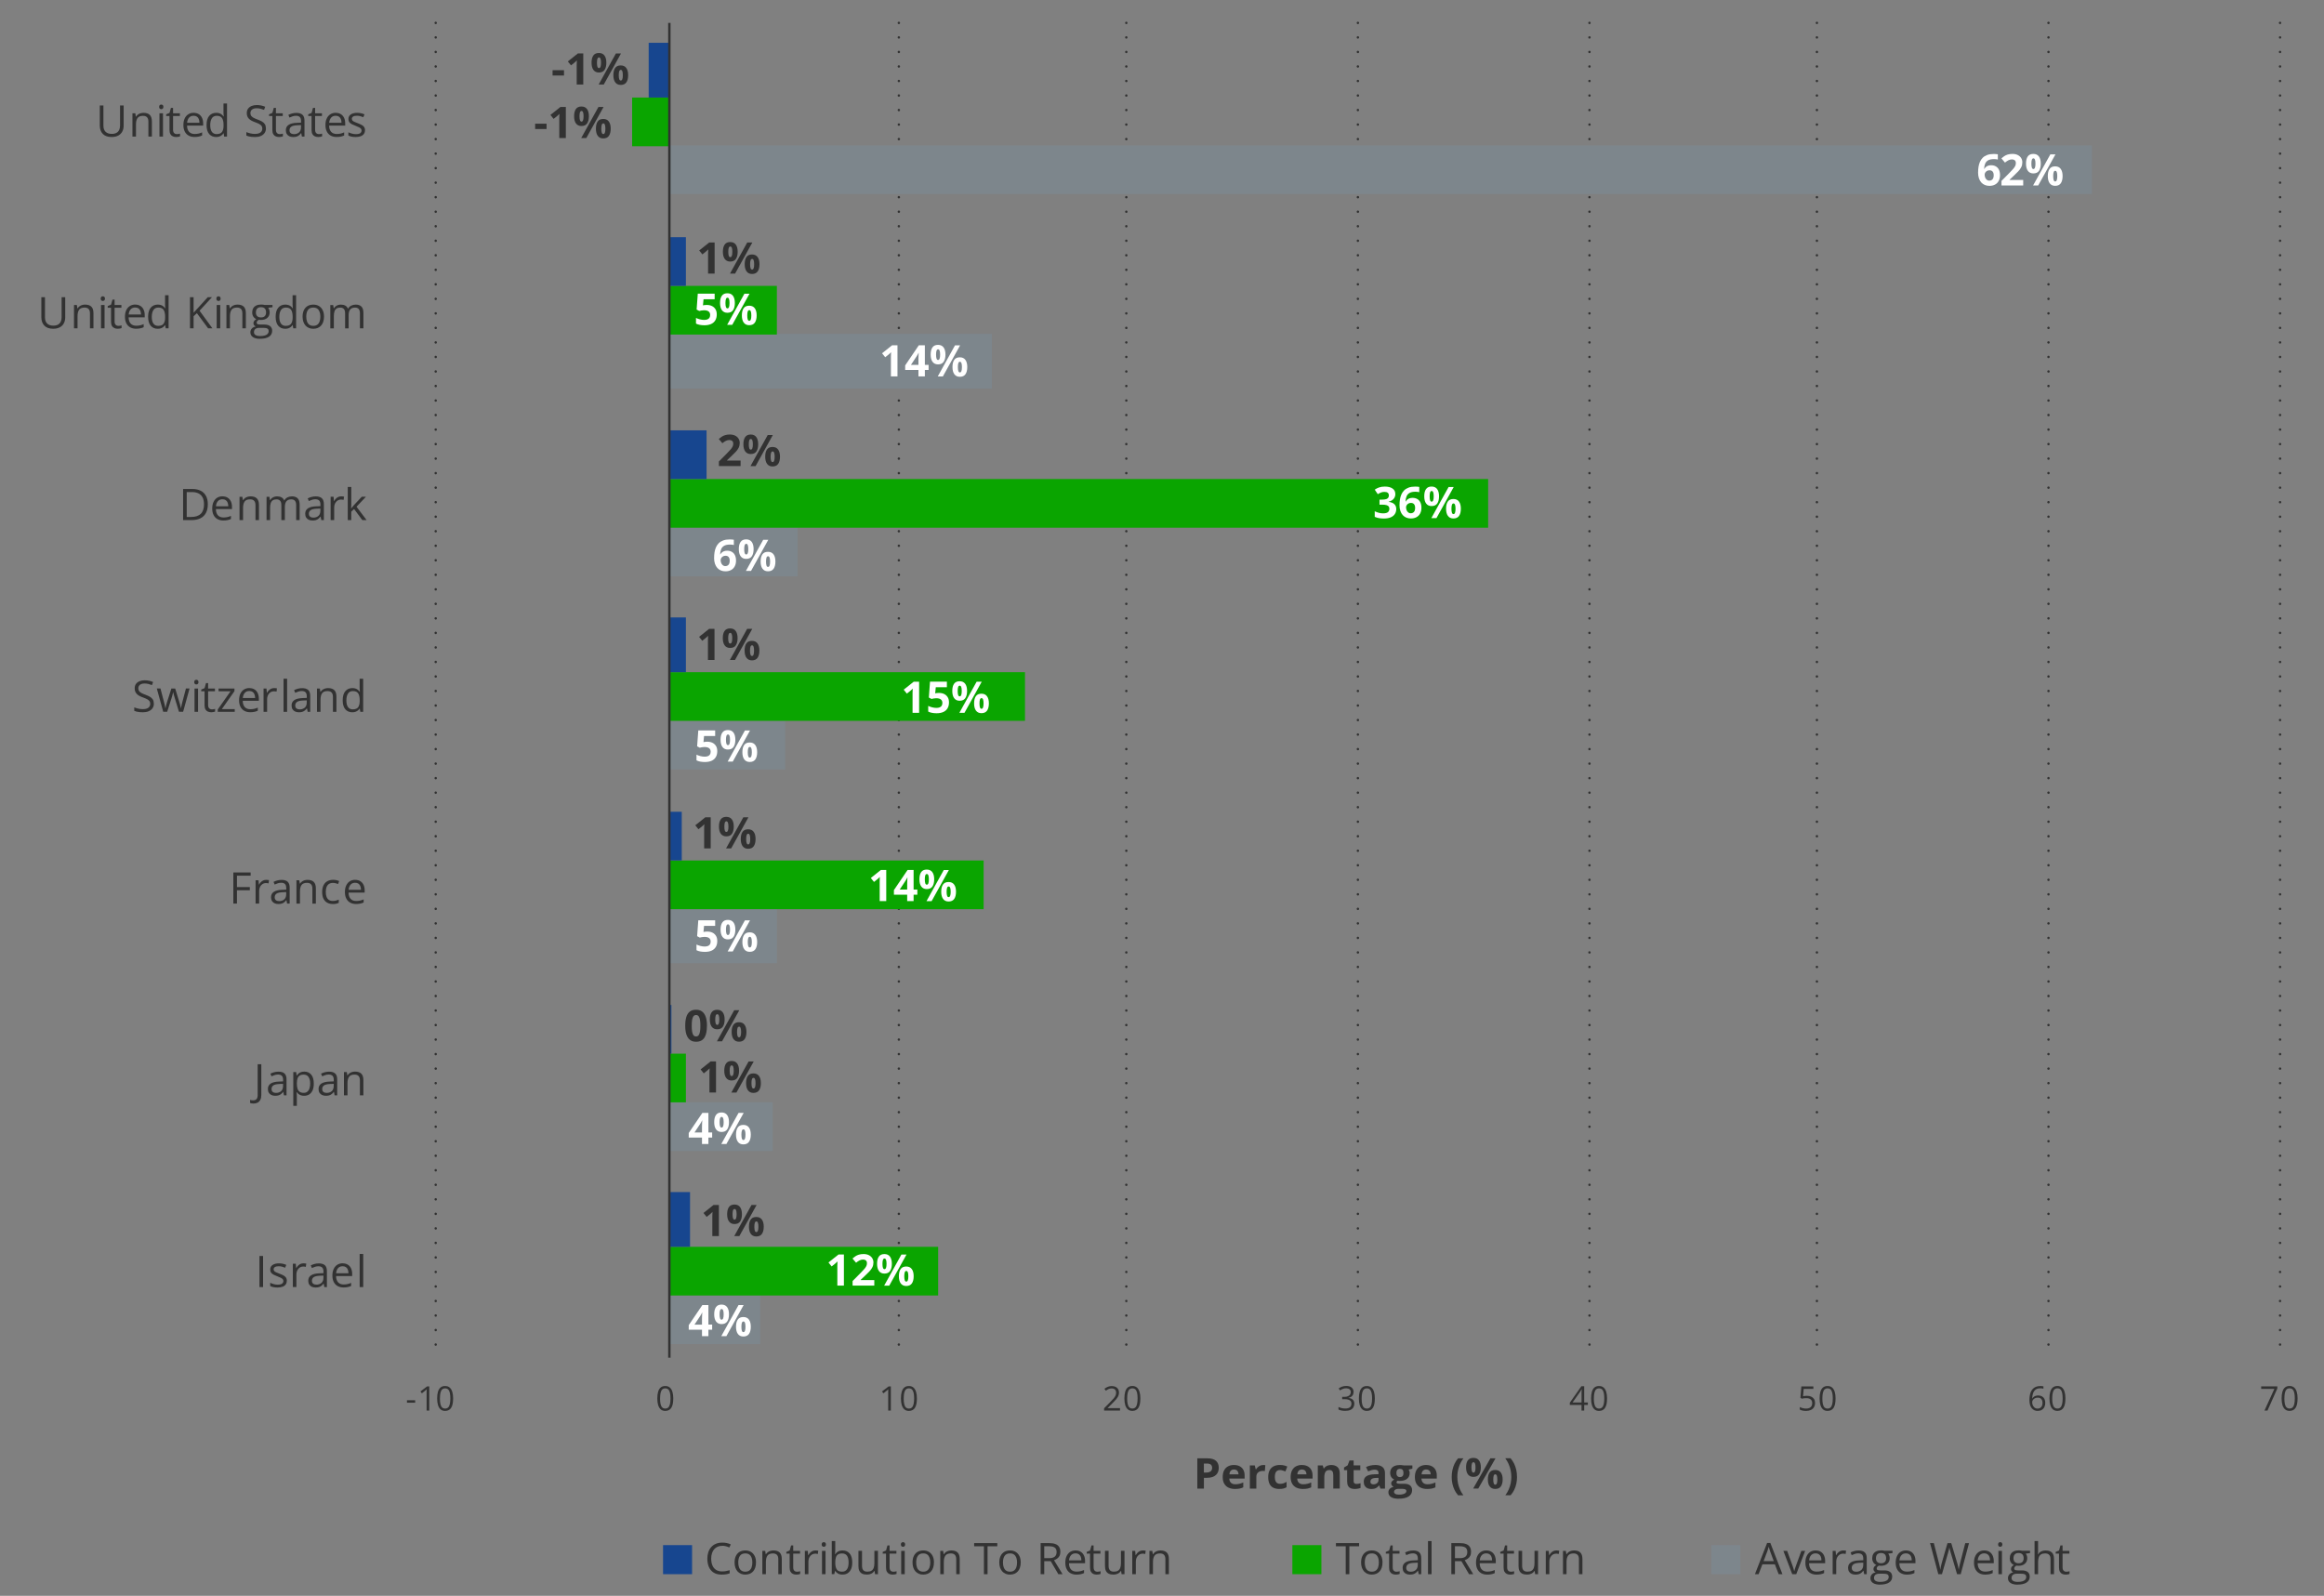 <?xml version="1.0" encoding="UTF-8"?>
<svg id="Layer_7" data-name="Layer 7" xmlns="http://www.w3.org/2000/svg" width="960" height="659.26" xmlns:xlink="http://www.w3.org/1999/xlink" viewBox="0 0 960 659.26">
  <rect x="0" y="0" width="960" height="659.26" fill="#808080" stroke="none"/>
  <defs>
    <style>
      .cls-1 {
        fill: #fff;
      }

      .cls-2 {
        fill: #17468f;
      }

      .cls-3 {
        fill: #323232;
      }

      .cls-4 {
        fill: #0aa500;
      }

      .cls-5 {
        stroke-dasharray: 0 0 0 6;
        stroke-linecap: round;
        stroke-linejoin: round;
      }

      .cls-5, .cls-6 {
        fill: none;
        stroke: #323232;
      }

      .cls-6 {
        stroke-miterlimit: 10;
      }

      .cls-7 {
        fill: #7d868c;
      }
    </style>
    <symbol id="Blue_Key_Blog_Email" data-name="Blue Key Blog/Email" viewBox="0 0 12 12">
      <rect class="cls-2" width="12" height="12"/>
    </symbol>
    <symbol id="Grey_Key_Blog_Email" data-name="Grey Key Blog/Email" viewBox="0 0 12 12">
      <rect class="cls-7" width="12" height="12"/>
    </symbol>
    <symbol id="Teal_Key_Blog_Email" data-name="Teal Key Blog/Email" viewBox="0 0 12 12">
      <rect class="cls-4" width="12" height="12"/>
    </symbol>
  </defs>
  <path class="cls-5" d="M179.98,9.46V560.89M371.3,9.46V560.89M465.26,9.46V560.89M560.92,9.46V560.89M656.58,9.46V560.89M750.53,9.46V560.89M846.19,9.46V560.89M941.85,9.46V560.89"/>
  <polygon class="cls-7" points="276.5 535.16 314.08 535.16 314.08 555.26 276.5 555.26 276.5 535.16 276.5 535.16"/>
  <polygon class="cls-7" points="276.5 455.36 319.2 455.36 319.2 475.47 276.5 475.47 276.5 455.36 276.5 455.36"/>
  <polygon class="cls-7" points="276.5 375.31 320.91 375.31 320.91 397.93 276.5 397.93 276.5 375.31 276.5 375.31"/>
  <polygon class="cls-7" points="276.5 297.77 324.33 297.77 324.33 317.88 276.5 317.88 276.5 297.77 276.5 297.77"/>
  <polygon class="cls-7" points="276.5 217.97 329.45 217.97 329.45 238.08 276.5 238.08 276.5 217.97 276.5 217.97"/>
  <polygon class="cls-7" points="276.5 137.92 409.74 137.92 409.74 160.54 276.5 160.54 276.5 137.92 276.5 137.92"/>
  <polygon class="cls-7" points="276.5 60.06 864.13 60.06 864.13 80.17 276.5 80.17 276.5 60.06 276.5 60.06"/>
  <polygon class="cls-4" points="276.5 515.07 387.53 515.07 387.53 535.18 276.5 535.18 276.5 515.07 276.5 515.07"/>
  <polygon class="cls-4" points="276.5 435.28 283.33 435.28 283.33 455.39 276.5 455.39 276.5 435.28 276.5 435.28"/>
  <polygon class="cls-4" points="276.5 355.48 406.32 355.48 406.32 375.59 276.5 375.59 276.5 355.48 276.5 355.48"/>
  <polygon class="cls-4" points="276.5 277.69 423.4 277.69 423.4 297.79 276.5 297.79 276.5 277.69 276.5 277.69"/>
  <polygon class="cls-4" points="276.5 197.89 614.72 197.89 614.72 218 276.5 218 276.5 197.89 276.5 197.89"/>
  <polygon class="cls-4" points="276.5 118.1 320.91 118.1 320.91 138.21 276.5 138.21 276.5 118.1 276.5 118.1"/>
  <polygon class="cls-4" points="276.5 40.3 261.12 40.3 261.12 60.41 276.5 60.41 276.5 40.3 276.5 40.3"/>
  <polygon class="cls-2" points="276.5 492.46 285.04 492.46 285.04 515.08 276.5 515.08 276.5 492.46 276.5 492.46"/>
  <polygon class="cls-2" points="277.35 415.17 276.5 415.17 276.5 435.28 277.35 435.28 277.35 415.17 277.35 415.17"/>
  <polygon class="cls-2" points="276.5 335.35 281.62 335.35 281.62 355.46 276.5 355.46 276.5 335.35 276.5 335.35"/>
  <polygon class="cls-2" points="276.5 255.07 283.33 255.07 283.33 277.69 276.5 277.69 276.5 255.07 276.5 255.07"/>
  <polygon class="cls-2" points="276.5 177.78 291.87 177.78 291.87 197.89 276.5 197.89 276.5 177.78 276.5 177.78"/>
  <polygon class="cls-2" points="276.5 97.99 283.33 97.99 283.33 118.1 276.5 118.1 276.5 97.99 276.5 97.99"/>
  <polygon class="cls-2" points="276.5 17.68 267.96 17.68 267.96 40.3 276.5 40.3 276.5 17.68 276.5 17.68"/>
  <line class="cls-6" x1="276.5" y1="560.89" x2="276.5" y2="9.46"/>
  <g>
    <path class="cls-1" d="M294.18,549.32h-1.55v2.66h-2.65v-2.66h-5.48v-1.89l5.63-8.3h2.5v8.08h1.55v2.11Zm-4.2-2.11v-2.18c0-.21,0-.45,.01-.73,0-.28,.02-.56,.03-.84s.02-.53,.04-.75,.03-.37,.03-.46h-.07c-.11,.24-.23,.47-.35,.7s-.27,.46-.43,.71l-2.36,3.56h3.09Z"/>
    <path class="cls-1" d="M298.06,538.94c1.01,0,1.77,.35,2.29,1.05s.78,1.69,.78,2.96-.25,2.26-.74,2.98-1.27,1.07-2.34,1.07c-.99,0-1.74-.36-2.26-1.07s-.77-1.71-.77-2.98,.24-2.26,.73-2.96c.48-.7,1.25-1.05,2.31-1.05Zm.02,1.84c-.29,0-.5,.18-.63,.54s-.2,.91-.2,1.65,.07,1.29,.2,1.66,.35,.55,.63,.55,.5-.18,.64-.55,.21-.92,.21-1.67-.07-1.29-.21-1.65-.35-.54-.64-.54Zm9.11-1.65l-7.13,12.85h-2.11l7.13-12.85h2.11Zm-.12,4.95c1.01,0,1.77,.35,2.29,1.05s.78,1.69,.78,2.96-.25,2.26-.74,2.97-1.27,1.07-2.34,1.07c-.99,0-1.74-.36-2.26-1.07s-.77-1.71-.77-2.97,.24-2.26,.73-2.96c.48-.7,1.25-1.05,2.31-1.05Zm.02,1.84c-.29,0-.5,.18-.63,.54s-.2,.91-.2,1.65,.07,1.29,.2,1.66,.35,.55,.63,.55,.5-.18,.64-.55,.21-.92,.21-1.67-.07-1.29-.21-1.65-.35-.54-.64-.54Z"/>
  </g>
  <g>
    <path class="cls-1" d="M294.18,469.94h-1.55v2.66h-2.65v-2.66h-5.48v-1.89l5.63-8.3h2.5v8.08h1.55v2.11Zm-4.2-2.11v-2.18c0-.21,0-.45,.01-.73,0-.28,.02-.56,.03-.84s.02-.53,.04-.75,.03-.37,.03-.46h-.07c-.11,.24-.23,.47-.35,.7s-.27,.46-.43,.71l-2.36,3.56h3.09Z"/>
    <path class="cls-1" d="M298.06,459.57c1.01,0,1.77,.35,2.29,1.05s.78,1.69,.78,2.96-.25,2.26-.74,2.98-1.27,1.07-2.34,1.07c-.99,0-1.74-.36-2.26-1.07s-.77-1.71-.77-2.98,.24-2.26,.73-2.96c.48-.7,1.25-1.05,2.31-1.05Zm.02,1.84c-.29,0-.5,.18-.63,.54s-.2,.91-.2,1.65,.07,1.29,.2,1.66,.35,.55,.63,.55,.5-.18,.64-.55,.21-.92,.21-1.67-.07-1.29-.21-1.65-.35-.54-.64-.54Zm9.11-1.65l-7.13,12.85h-2.11l7.13-12.85h2.11Zm-.12,4.95c1.01,0,1.77,.35,2.29,1.05s.78,1.69,.78,2.96-.25,2.26-.74,2.97-1.27,1.07-2.34,1.07c-.99,0-1.74-.36-2.26-1.07s-.77-1.71-.77-2.97,.24-2.26,.73-2.96c.48-.7,1.25-1.05,2.31-1.05Zm.02,1.84c-.29,0-.5,.18-.63,.54s-.2,.91-.2,1.65,.07,1.29,.2,1.66,.35,.55,.63,.55,.5-.18,.64-.55,.21-.92,.21-1.67-.07-1.29-.21-1.65-.35-.54-.64-.54Z"/>
  </g>
  <g>
    <path class="cls-1" d="M292.21,384.84c.79,0,1.48,.15,2.1,.45s1.09,.74,1.45,1.32,.53,1.29,.53,2.14c0,.93-.19,1.72-.58,2.4-.38,.67-.96,1.19-1.71,1.54s-1.7,.54-2.83,.54c-.67,0-1.31-.06-1.9-.17-.6-.11-1.12-.29-1.56-.52v-2.35c.45,.23,.98,.43,1.6,.59,.62,.16,1.21,.24,1.76,.24s.99-.07,1.36-.22,.65-.37,.84-.67c.19-.3,.29-.69,.29-1.16,0-.63-.21-1.11-.63-1.44s-1.07-.5-1.94-.5c-.33,0-.68,.03-1.04,.1-.36,.06-.66,.13-.9,.19l-1.08-.58,.48-6.55h6.97v2.3h-4.59l-.24,2.52c.2-.04,.42-.08,.65-.12s.56-.06,.98-.06Z"/>
    <path class="cls-1" d="M300.69,380.02c1.01,0,1.77,.35,2.29,1.05s.78,1.69,.78,2.96-.25,2.26-.74,2.98-1.27,1.07-2.34,1.07c-.99,0-1.74-.36-2.26-1.07s-.77-1.71-.77-2.98,.24-2.26,.73-2.96c.48-.7,1.25-1.05,2.31-1.05Zm.02,1.84c-.29,0-.5,.18-.63,.54s-.2,.91-.2,1.65,.07,1.29,.2,1.66,.35,.55,.63,.55,.5-.18,.64-.55,.21-.92,.21-1.67-.07-1.29-.21-1.65-.35-.54-.64-.54Zm9.11-1.65l-7.13,12.85h-2.11l7.13-12.85h2.11Zm-.12,4.95c1.01,0,1.77,.35,2.29,1.05s.78,1.69,.78,2.96-.25,2.26-.74,2.97-1.27,1.07-2.34,1.07c-.99,0-1.74-.36-2.26-1.07s-.77-1.71-.77-2.97,.24-2.26,.73-2.96c.48-.7,1.25-1.05,2.31-1.05Zm.02,1.84c-.29,0-.5,.18-.63,.54s-.2,.91-.2,1.65,.07,1.29,.2,1.66,.35,.55,.63,.55,.5-.18,.64-.55,.21-.92,.21-1.67-.07-1.29-.21-1.65-.35-.54-.64-.54Z"/>
  </g>
  <g>
    <path class="cls-1" d="M292.21,306.41c.79,0,1.48,.15,2.1,.45s1.09,.74,1.45,1.32,.53,1.29,.53,2.14c0,.93-.19,1.72-.58,2.4-.38,.67-.96,1.19-1.71,1.54s-1.7,.54-2.83,.54c-.67,0-1.31-.06-1.9-.17-.6-.11-1.12-.29-1.56-.52v-2.35c.45,.23,.98,.43,1.6,.59,.62,.16,1.21,.24,1.76,.24s.99-.07,1.36-.22,.65-.37,.84-.67c.19-.3,.29-.69,.29-1.16,0-.63-.21-1.11-.63-1.44s-1.07-.5-1.94-.5c-.33,0-.68,.03-1.04,.1-.36,.06-.66,.13-.9,.19l-1.08-.58,.48-6.55h6.97v2.3h-4.59l-.24,2.52c.2-.04,.42-.08,.65-.12s.56-.06,.98-.06Z"/>
    <path class="cls-1" d="M300.69,301.59c1.01,0,1.77,.35,2.29,1.05s.78,1.69,.78,2.96-.25,2.26-.74,2.98-1.27,1.07-2.34,1.07c-.99,0-1.74-.36-2.26-1.07s-.77-1.71-.77-2.98,.24-2.26,.73-2.96c.48-.7,1.25-1.05,2.31-1.05Zm.02,1.84c-.29,0-.5,.18-.63,.54s-.2,.91-.2,1.65,.07,1.29,.2,1.66,.35,.55,.63,.55,.5-.18,.64-.55,.21-.92,.21-1.67-.07-1.29-.21-1.65-.35-.54-.64-.54Zm9.11-1.65l-7.13,12.85h-2.11l7.13-12.85h2.11Zm-.12,4.95c1.01,0,1.77,.35,2.29,1.05s.78,1.69,.78,2.96-.25,2.26-.74,2.97-1.27,1.07-2.34,1.07c-.99,0-1.74-.36-2.26-1.07s-.77-1.71-.77-2.97,.24-2.26,.73-2.96c.48-.7,1.25-1.05,2.31-1.05Zm.02,1.84c-.29,0-.5,.18-.63,.54s-.2,.91-.2,1.65,.07,1.29,.2,1.66,.35,.55,.63,.55,.5-.18,.64-.55,.21-.92,.21-1.67-.07-1.29-.21-1.65-.35-.54-.64-.54Z"/>
  </g>
  <g>
    <path class="cls-1" d="M294.99,230.4c0-.74,.05-1.47,.16-2.19s.3-1.41,.57-2.05,.65-1.21,1.13-1.71,1.1-.88,1.85-1.17,1.66-.43,2.72-.43c.25,0,.55,.01,.88,.03,.34,.02,.62,.05,.84,.1v2.17c-.23-.05-.49-.1-.75-.13-.27-.03-.53-.05-.8-.05-1.07,0-1.89,.17-2.47,.51-.58,.34-.99,.81-1.23,1.41-.24,.6-.38,1.3-.42,2.1h.11c.16-.29,.37-.54,.62-.76,.25-.22,.55-.4,.91-.53s.78-.2,1.26-.2c.75,0,1.4,.16,1.95,.48s.98,.78,1.27,1.38,.45,1.34,.45,2.21c0,.93-.18,1.72-.54,2.39s-.86,1.18-1.52,1.53-1.43,.53-2.32,.53c-.66,0-1.27-.11-1.84-.34s-1.07-.57-1.49-1.03-.76-1.05-1-1.75-.36-1.54-.36-2.51Zm4.64,3.46c.53,0,.97-.18,1.3-.54s.5-.93,.5-1.71c0-.63-.15-1.12-.43-1.48-.29-.36-.73-.54-1.31-.54-.4,0-.75,.09-1.05,.27s-.53,.4-.7,.68-.25,.55-.25,.84,.04,.59,.12,.89,.21,.56,.37,.8,.37,.43,.61,.58,.52,.22,.84,.22Z"/>
    <path class="cls-1" d="M308.23,222.82c1.01,0,1.77,.35,2.29,1.05s.78,1.69,.78,2.96-.25,2.26-.74,2.98-1.27,1.07-2.34,1.07c-.99,0-1.74-.36-2.26-1.07s-.77-1.71-.77-2.98,.24-2.26,.73-2.96c.48-.7,1.25-1.05,2.31-1.05Zm.02,1.84c-.29,0-.5,.18-.63,.54s-.2,.91-.2,1.65,.07,1.29,.2,1.66,.35,.55,.63,.55,.5-.18,.64-.55,.21-.92,.21-1.67-.07-1.29-.21-1.65-.35-.54-.64-.54Zm9.11-1.65l-7.13,12.85h-2.11l7.13-12.85h2.11Zm-.12,4.95c1.01,0,1.77,.35,2.29,1.05s.78,1.69,.78,2.96-.25,2.26-.74,2.97-1.27,1.07-2.34,1.07c-.99,0-1.74-.36-2.26-1.07s-.77-1.71-.77-2.97,.24-2.26,.73-2.96c.48-.7,1.25-1.05,2.31-1.05Zm.02,1.84c-.29,0-.5,.18-.63,.54s-.2,.91-.2,1.65,.07,1.29,.2,1.66,.35,.55,.63,.55,.5-.18,.64-.55,.21-.92,.21-1.67-.07-1.29-.21-1.65-.35-.54-.64-.54Z"/>
  </g>
  <g>
    <path class="cls-1" d="M370.74,155.5h-2.72v-7.44c0-.21,0-.46,0-.76s.01-.61,.03-.93,.02-.61,.04-.87c-.06,.08-.2,.21-.39,.39s-.38,.35-.55,.5l-1.48,1.19-1.31-1.63,4.14-3.3h2.23v12.85Z"/>
    <path class="cls-1" d="M383.59,152.84h-1.55v2.66h-2.65v-2.66h-5.48v-1.89l5.63-8.3h2.5v8.08h1.55v2.11Zm-4.2-2.11v-2.18c0-.21,0-.45,.01-.73,0-.28,.02-.56,.03-.84s.02-.53,.04-.75,.03-.37,.03-.46h-.07c-.11,.24-.23,.47-.35,.7s-.27,.46-.43,.71l-2.36,3.56h3.09Z"/>
    <path class="cls-1" d="M387.48,142.47c1.01,0,1.77,.35,2.29,1.05s.78,1.69,.78,2.96-.25,2.26-.74,2.98-1.27,1.07-2.34,1.07c-.99,0-1.74-.36-2.26-1.07s-.77-1.71-.77-2.98,.24-2.26,.73-2.96c.48-.7,1.25-1.05,2.31-1.05Zm.02,1.84c-.29,0-.5,.18-.63,.54s-.2,.91-.2,1.65,.07,1.29,.2,1.66,.35,.55,.63,.55,.5-.18,.64-.55,.21-.92,.21-1.67-.07-1.29-.21-1.65-.35-.54-.64-.54Zm9.11-1.65l-7.13,12.85h-2.11l7.13-12.85h2.11Zm-.12,4.95c1.01,0,1.77,.35,2.29,1.05s.78,1.69,.78,2.96-.25,2.26-.74,2.97-1.27,1.07-2.34,1.07c-.99,0-1.74-.36-2.26-1.07s-.77-1.71-.77-2.97,.24-2.26,.73-2.96c.48-.7,1.25-1.05,2.31-1.05Zm.02,1.84c-.29,0-.5,.18-.63,.54s-.2,.91-.2,1.65,.07,1.29,.2,1.66,.35,.55,.63,.55,.5-.18,.64-.55,.21-.92,.21-1.67-.07-1.29-.21-1.65-.35-.54-.64-.54Z"/>
  </g>
  <g>
    <path class="cls-1" d="M817.12,71.16c0-.74,.05-1.47,.16-2.19s.3-1.41,.57-2.05,.65-1.21,1.13-1.71,1.1-.88,1.85-1.17,1.66-.43,2.72-.43c.25,0,.55,.01,.88,.03,.34,.02,.62,.05,.84,.1v2.17c-.23-.05-.49-.1-.75-.13-.27-.03-.53-.05-.8-.05-1.07,0-1.89,.17-2.47,.51-.58,.34-.99,.81-1.23,1.41-.24,.6-.38,1.3-.42,2.1h.11c.16-.29,.37-.54,.62-.76,.25-.22,.55-.4,.91-.53s.78-.2,1.26-.2c.75,0,1.4,.16,1.95,.48s.98,.78,1.27,1.38,.45,1.34,.45,2.21c0,.93-.18,1.72-.54,2.39s-.86,1.18-1.52,1.53-1.43,.53-2.32,.53c-.66,0-1.27-.11-1.84-.34s-1.07-.57-1.49-1.03-.76-1.05-1-1.75-.36-1.54-.36-2.51Zm4.64,3.46c.53,0,.97-.18,1.3-.54s.5-.93,.5-1.71c0-.63-.15-1.12-.43-1.48-.29-.36-.73-.54-1.31-.54-.4,0-.75,.09-1.05,.27s-.53,.4-.7,.68-.25,.55-.25,.84,.04,.59,.12,.89,.21,.56,.37,.8,.37,.43,.61,.58,.52,.22,.84,.22Z"/>
    <path class="cls-1" d="M835.76,76.62h-8.98v-1.89l3.23-3.26c.65-.67,1.17-1.23,1.57-1.67,.39-.45,.68-.86,.86-1.23,.18-.37,.27-.76,.27-1.19,0-.51-.14-.89-.43-1.15-.29-.25-.66-.38-1.14-.38-.5,0-.98,.11-1.45,.34s-.96,.55-1.47,.98l-1.48-1.75c.37-.32,.76-.62,1.17-.9,.41-.28,.89-.51,1.44-.68,.55-.17,1.21-.26,1.97-.26,.84,0,1.57,.15,2.18,.46,.61,.3,1.07,.72,1.4,1.24s.49,1.12,.49,1.78c0,.71-.14,1.36-.42,1.94s-.69,1.17-1.23,1.74c-.54,.57-1.18,1.21-1.94,1.91l-1.65,1.56v.12h5.6v2.29Z"/>
    <path class="cls-1" d="M839.94,63.58c1.01,0,1.77,.35,2.29,1.05s.78,1.69,.78,2.96-.25,2.26-.74,2.98-1.27,1.07-2.34,1.07c-.99,0-1.74-.36-2.26-1.07s-.77-1.71-.77-2.98,.24-2.26,.73-2.96c.48-.7,1.25-1.05,2.31-1.05Zm.02,1.84c-.29,0-.5,.18-.63,.54s-.2,.91-.2,1.65,.07,1.29,.2,1.66,.35,.55,.63,.55,.5-.18,.64-.55,.21-.92,.21-1.67-.07-1.29-.21-1.65-.35-.54-.64-.54Zm9.11-1.65l-7.13,12.85h-2.11l7.13-12.85h2.11Zm-.12,4.95c1.01,0,1.77,.35,2.29,1.05s.78,1.69,.78,2.96-.25,2.26-.74,2.97-1.27,1.07-2.34,1.07c-.99,0-1.74-.36-2.26-1.07s-.77-1.71-.77-2.97,.24-2.26,.73-2.96c.48-.7,1.25-1.05,2.31-1.05Zm.02,1.84c-.29,0-.5,.18-.63,.54s-.2,.91-.2,1.65,.07,1.29,.2,1.66,.35,.55,.63,.55,.5-.18,.64-.55,.21-.92,.21-1.67-.07-1.29-.21-1.65-.35-.54-.64-.54Z"/>
  </g>
  <g>
    <path class="cls-1" d="M348.61,531.1h-2.72v-7.44c0-.21,0-.46,0-.76s.01-.61,.03-.93,.02-.61,.04-.87c-.06,.08-.2,.21-.39,.39s-.38,.35-.55,.5l-1.48,1.19-1.31-1.63,4.14-3.3h2.23v12.85Z"/>
    <path class="cls-1" d="M361.17,531.1h-8.98v-1.89l3.23-3.26c.65-.67,1.17-1.23,1.57-1.67,.39-.45,.68-.86,.86-1.23,.18-.37,.27-.76,.27-1.19,0-.51-.14-.89-.43-1.15-.29-.25-.66-.38-1.14-.38-.5,0-.98,.11-1.45,.34s-.96,.55-1.47,.98l-1.48-1.75c.37-.32,.76-.62,1.17-.9,.41-.28,.89-.51,1.44-.68,.55-.17,1.21-.26,1.97-.26,.84,0,1.57,.15,2.18,.46,.61,.3,1.07,.72,1.4,1.24s.49,1.12,.49,1.78c0,.71-.14,1.36-.42,1.94s-.69,1.17-1.23,1.74c-.54,.57-1.18,1.21-1.94,1.91l-1.65,1.56v.12h5.6v2.29Z"/>
    <path class="cls-1" d="M365.34,518.07c1.01,0,1.77,.35,2.29,1.05s.78,1.69,.78,2.96-.25,2.26-.74,2.98-1.27,1.07-2.34,1.07c-.99,0-1.74-.36-2.26-1.07s-.77-1.71-.77-2.98,.24-2.26,.73-2.96c.48-.7,1.25-1.05,2.31-1.05Zm.02,1.84c-.29,0-.5,.18-.63,.54s-.2,.91-.2,1.65,.07,1.29,.2,1.66,.35,.55,.63,.55,.5-.18,.64-.55,.21-.92,.21-1.67-.07-1.29-.21-1.65-.35-.54-.64-.54Zm9.11-1.65l-7.13,12.85h-2.11l7.13-12.85h2.11Zm-.12,4.95c1.01,0,1.77,.35,2.29,1.05s.78,1.69,.78,2.96-.25,2.26-.74,2.97-1.27,1.07-2.34,1.07c-.99,0-1.74-.36-2.26-1.07s-.77-1.71-.77-2.97,.24-2.26,.73-2.96c.48-.7,1.25-1.05,2.31-1.05Zm.02,1.84c-.29,0-.5,.18-.63,.54s-.2,.91-.2,1.65,.07,1.29,.2,1.66,.35,.55,.63,.55,.5-.18,.64-.55,.21-.92,.21-1.67-.07-1.29-.21-1.65-.35-.54-.64-.54Z"/>
  </g>
  <g>
    <path class="cls-3" d="M295.78,451.34h-2.72v-7.44c0-.21,0-.46,0-.76s.01-.61,.03-.93,.02-.61,.04-.87c-.06,.08-.2,.21-.39,.39s-.38,.35-.55,.5l-1.48,1.19-1.31-1.63,4.14-3.3h2.23v12.85Z"/>
    <path class="cls-3" d="M302.22,438.3c1.01,0,1.77,.35,2.29,1.05s.78,1.69,.78,2.96-.25,2.26-.74,2.98-1.27,1.07-2.34,1.07c-.99,0-1.74-.36-2.26-1.07s-.77-1.71-.77-2.98,.24-2.26,.73-2.96c.48-.7,1.25-1.05,2.31-1.05Zm.02,1.84c-.29,0-.5,.18-.63,.54s-.2,.91-.2,1.65,.07,1.29,.2,1.66,.35,.55,.63,.55,.5-.18,.64-.55,.21-.92,.21-1.67-.07-1.29-.21-1.65-.35-.54-.64-.54Zm9.11-1.65l-7.13,12.85h-2.11l7.13-12.85h2.11Zm-.12,4.95c1.01,0,1.77,.35,2.29,1.05s.78,1.69,.78,2.96-.25,2.26-.74,2.97-1.27,1.07-2.34,1.07c-.99,0-1.74-.36-2.26-1.07s-.77-1.71-.77-2.97,.24-2.26,.73-2.96c.48-.7,1.25-1.05,2.31-1.05Zm.02,1.84c-.29,0-.5,.18-.63,.54s-.2,.91-.2,1.65,.07,1.29,.2,1.66,.35,.55,.63,.55,.5-.18,.64-.55,.21-.92,.21-1.67-.07-1.29-.21-1.65-.35-.54-.64-.54Z"/>
  </g>
  <g>
    <path class="cls-1" d="M366.1,372.26h-2.72v-7.44c0-.21,0-.46,0-.76s.01-.61,.03-.93,.02-.61,.04-.87c-.06,.08-.2,.21-.39,.39s-.38,.35-.55,.5l-1.48,1.19-1.31-1.63,4.14-3.3h2.23v12.85Z"/>
    <path class="cls-1" d="M378.94,369.6h-1.55v2.66h-2.65v-2.66h-5.48v-1.89l5.63-8.3h2.5v8.08h1.55v2.11Zm-4.2-2.11v-2.18c0-.21,0-.45,.01-.73,0-.28,.02-.56,.03-.84s.02-.53,.04-.75,.03-.37,.03-.46h-.07c-.11,.24-.23,.47-.35,.7s-.27,.46-.43,.71l-2.36,3.56h3.09Z"/>
    <path class="cls-1" d="M382.83,359.23c1.01,0,1.77,.35,2.29,1.05s.78,1.69,.78,2.96-.25,2.26-.74,2.98-1.27,1.07-2.34,1.07c-.99,0-1.74-.36-2.26-1.07s-.77-1.71-.77-2.98,.24-2.26,.73-2.96c.48-.7,1.25-1.05,2.31-1.05Zm.02,1.84c-.29,0-.5,.18-.63,.54s-.2,.91-.2,1.65,.07,1.29,.2,1.66,.35,.55,.63,.55,.5-.18,.64-.55,.21-.92,.21-1.67-.07-1.29-.21-1.65-.35-.54-.64-.54Zm9.11-1.65l-7.13,12.85h-2.11l7.13-12.85h2.11Zm-.12,4.95c1.01,0,1.77,.35,2.29,1.05s.78,1.69,.78,2.96-.25,2.26-.74,2.97-1.27,1.07-2.34,1.07c-.99,0-1.74-.36-2.26-1.07s-.77-1.71-.77-2.97,.24-2.26,.73-2.96c.48-.7,1.25-1.05,2.31-1.05Zm.02,1.84c-.29,0-.5,.18-.63,.54s-.2,.91-.2,1.65,.07,1.29,.2,1.66,.35,.55,.63,.55,.5-.18,.64-.55,.21-.92,.21-1.67-.07-1.29-.21-1.65-.35-.54-.64-.54Z"/>
  </g>
  <g>
    <path class="cls-1" d="M379.68,294.47h-2.72v-7.44c0-.21,0-.46,0-.76s.01-.61,.03-.93,.02-.61,.04-.87c-.06,.08-.2,.21-.39,.39s-.38,.35-.55,.5l-1.48,1.19-1.31-1.63,4.14-3.3h2.23v12.85Z"/>
    <path class="cls-1" d="M387.93,286.26c.79,0,1.48,.15,2.1,.45s1.09,.74,1.45,1.32,.53,1.29,.53,2.14c0,.93-.19,1.72-.58,2.4-.38,.67-.96,1.19-1.71,1.54s-1.7,.54-2.83,.54c-.67,0-1.31-.06-1.9-.17-.6-.11-1.12-.29-1.56-.52v-2.35c.45,.23,.98,.43,1.6,.59,.62,.16,1.21,.24,1.76,.24s.99-.07,1.36-.22,.65-.37,.84-.67c.19-.3,.29-.69,.29-1.16,0-.63-.21-1.11-.63-1.44s-1.07-.5-1.94-.5c-.33,0-.68,.03-1.04,.1-.36,.06-.66,.13-.9,.19l-1.08-.58,.48-6.55h6.97v2.3h-4.59l-.24,2.52c.2-.04,.42-.08,.65-.12s.56-.06,.98-.06Z"/>
    <path class="cls-1" d="M396.41,281.43c1.01,0,1.77,.35,2.29,1.05s.78,1.69,.78,2.96-.25,2.26-.74,2.98-1.27,1.07-2.34,1.07c-.99,0-1.74-.36-2.26-1.07s-.77-1.71-.77-2.98,.24-2.26,.73-2.96c.48-.7,1.25-1.05,2.31-1.05Zm.02,1.84c-.29,0-.5,.18-.63,.54s-.2,.91-.2,1.65,.07,1.29,.2,1.66,.35,.55,.63,.55,.5-.18,.64-.55,.21-.92,.21-1.67-.07-1.29-.21-1.65-.35-.54-.64-.54Zm9.11-1.65l-7.13,12.85h-2.11l7.13-12.85h2.11Zm-.12,4.95c1.01,0,1.77,.35,2.29,1.05s.78,1.69,.78,2.96-.25,2.26-.74,2.97-1.27,1.07-2.34,1.07c-.99,0-1.74-.36-2.26-1.07s-.77-1.71-.77-2.97,.24-2.26,.73-2.96c.48-.7,1.25-1.05,2.31-1.05Zm.02,1.84c-.29,0-.5,.18-.63,.54s-.2,.91-.2,1.65,.07,1.29,.2,1.66,.35,.55,.63,.55,.5-.18,.64-.55,.21-.92,.21-1.67-.07-1.29-.21-1.65-.35-.54-.64-.54Z"/>
  </g>
  <g>
    <path class="cls-1" d="M576.4,204.06c0,.59-.12,1.1-.37,1.54s-.58,.79-1,1.06c-.42,.28-.89,.48-1.41,.61v.05c1.03,.13,1.82,.45,2.35,.95,.54,.5,.8,1.18,.8,2.02,0,.75-.18,1.42-.55,2.01-.37,.59-.93,1.06-1.69,1.4s-1.74,.51-2.94,.51c-.71,0-1.37-.06-1.98-.17s-1.19-.29-1.73-.52v-2.31c.55,.28,1.13,.49,1.73,.64s1.17,.22,1.69,.22c.97,0,1.65-.17,2.04-.51,.39-.34,.58-.81,.58-1.42,0-.36-.09-.66-.27-.91s-.5-.43-.94-.56c-.45-.13-1.07-.19-1.88-.19h-.98v-2.08h.99c.79,0,1.39-.07,1.81-.22,.41-.15,.69-.35,.84-.62,.15-.26,.22-.56,.22-.89,0-.46-.14-.81-.42-1.07s-.75-.39-1.41-.39c-.41,0-.78,.05-1.12,.15-.34,.1-.64,.23-.91,.37s-.51,.28-.71,.42l-1.26-1.87c.5-.36,1.09-.67,1.77-.91,.68-.24,1.48-.36,2.42-.36,1.32,0,2.37,.27,3.15,.8s1.16,1.29,1.16,2.26Z"/>
    <path class="cls-1" d="M578.12,208.57c0-.74,.05-1.47,.16-2.19s.3-1.41,.57-2.05,.65-1.21,1.13-1.71,1.1-.88,1.85-1.17,1.66-.43,2.72-.43c.25,0,.55,.01,.88,.03,.34,.02,.62,.05,.84,.1v2.17c-.23-.05-.49-.1-.75-.13-.27-.03-.53-.05-.8-.05-1.07,0-1.89,.17-2.47,.51-.58,.34-.99,.81-1.23,1.41-.24,.6-.38,1.3-.42,2.1h.11c.16-.29,.37-.54,.62-.76,.25-.22,.55-.4,.91-.53s.78-.2,1.26-.2c.75,0,1.4,.16,1.95,.48s.98,.78,1.27,1.38,.45,1.34,.45,2.21c0,.93-.18,1.72-.54,2.39s-.86,1.18-1.52,1.53-1.43,.53-2.32,.53c-.66,0-1.27-.11-1.84-.34s-1.07-.57-1.49-1.03-.76-1.05-1-1.75-.36-1.54-.36-2.51Zm4.64,3.46c.53,0,.97-.18,1.3-.54s.5-.93,.5-1.71c0-.63-.15-1.12-.43-1.48-.29-.36-.73-.54-1.31-.54-.4,0-.75,.09-1.05,.27s-.53,.4-.7,.68-.25,.55-.25,.84,.04,.59,.12,.89,.21,.56,.37,.8,.37,.43,.61,.58,.52,.22,.84,.22Z"/>
    <path class="cls-1" d="M591.37,201c1.01,0,1.77,.35,2.29,1.05s.78,1.69,.78,2.96-.25,2.26-.74,2.98-1.27,1.07-2.34,1.07c-.99,0-1.74-.36-2.26-1.07s-.77-1.71-.77-2.98,.24-2.26,.73-2.96c.48-.7,1.25-1.05,2.31-1.05Zm.02,1.84c-.29,0-.5,.18-.63,.54s-.2,.91-.2,1.65,.07,1.29,.2,1.66,.35,.55,.63,.55,.5-.18,.64-.55,.21-.92,.21-1.67-.07-1.29-.21-1.65-.35-.54-.64-.54Zm9.11-1.65l-7.13,12.85h-2.11l7.13-12.85h2.11Zm-.12,4.95c1.01,0,1.77,.35,2.29,1.05s.78,1.69,.78,2.96-.25,2.26-.74,2.97-1.27,1.07-2.34,1.07c-.99,0-1.74-.36-2.26-1.07s-.77-1.71-.77-2.97,.24-2.26,.73-2.96c.48-.7,1.25-1.05,2.31-1.05Zm.02,1.84c-.29,0-.5,.18-.63,.54s-.2,.91-.2,1.65,.07,1.29,.2,1.66,.35,.55,.63,.55,.5-.18,.64-.55,.21-.92,.21-1.67-.07-1.29-.21-1.65-.35-.54-.64-.54Z"/>
  </g>
  <g>
    <path class="cls-1" d="M292,125.98c.79,0,1.48,.15,2.1,.45s1.09,.74,1.45,1.32,.53,1.29,.53,2.14c0,.93-.19,1.72-.58,2.4-.38,.67-.96,1.19-1.71,1.54s-1.7,.54-2.83,.54c-.67,0-1.31-.06-1.9-.17-.6-.11-1.12-.29-1.56-.52v-2.35c.45,.23,.98,.43,1.6,.59,.62,.16,1.21,.24,1.76,.24s.99-.07,1.36-.22,.65-.37,.84-.67c.19-.3,.29-.69,.29-1.16,0-.63-.21-1.11-.63-1.44s-1.07-.5-1.94-.5c-.33,0-.68,.03-1.04,.1-.36,.06-.66,.13-.9,.19l-1.08-.58,.48-6.55h6.97v2.3h-4.59l-.24,2.52c.2-.04,.42-.08,.65-.12s.56-.06,.98-.06Z"/>
    <path class="cls-1" d="M300.48,121.15c1.01,0,1.77,.35,2.29,1.05s.78,1.69,.78,2.96-.25,2.26-.74,2.98-1.27,1.07-2.34,1.07c-.99,0-1.74-.36-2.26-1.07s-.77-1.71-.77-2.98,.24-2.26,.73-2.96c.48-.7,1.25-1.05,2.31-1.05Zm.02,1.84c-.29,0-.5,.18-.63,.54s-.2,.91-.2,1.65,.07,1.29,.2,1.66,.35,.55,.63,.55,.5-.18,.64-.55,.21-.92,.21-1.67-.07-1.29-.21-1.65-.35-.54-.64-.54Zm9.11-1.65l-7.13,12.85h-2.11l7.13-12.85h2.11Zm-.12,4.95c1.01,0,1.77,.35,2.29,1.05s.78,1.69,.78,2.96-.25,2.26-.74,2.97-1.27,1.07-2.34,1.07c-.99,0-1.74-.36-2.26-1.07s-.77-1.71-.77-2.97,.24-2.26,.73-2.96c.48-.7,1.25-1.05,2.31-1.05Zm.02,1.84c-.29,0-.5,.18-.63,.54s-.2,.91-.2,1.65,.07,1.29,.2,1.66,.35,.55,.63,.55,.5-.18,.64-.55,.21-.92,.21-1.67-.07-1.29-.21-1.65-.35-.54-.64-.54Z"/>
  </g>
  <g>
    <path class="cls-3" d="M221.06,53.3v-2.2h4.72v2.2h-4.72Z"/>
    <path class="cls-3" d="M233.75,57.03h-2.72v-7.44c0-.21,0-.46,0-.76s.01-.61,.03-.93,.02-.61,.04-.87c-.06,.08-.2,.21-.39,.39s-.38,.35-.55,.5l-1.48,1.19-1.31-1.63,4.14-3.3h2.23v12.85Z"/>
    <path class="cls-3" d="M240.19,44c1.01,0,1.77,.35,2.29,1.05s.78,1.69,.78,2.96-.25,2.26-.74,2.98-1.27,1.07-2.34,1.07c-.99,0-1.74-.36-2.26-1.07s-.77-1.71-.77-2.98,.24-2.26,.73-2.96c.48-.7,1.25-1.05,2.31-1.05Zm.02,1.84c-.29,0-.5,.18-.63,.54s-.2,.91-.2,1.65,.07,1.29,.2,1.66,.35,.55,.63,.55,.5-.18,.64-.55,.21-.92,.21-1.67-.07-1.29-.21-1.65-.35-.54-.64-.54Zm9.11-1.65l-7.13,12.85h-2.11l7.13-12.85h2.11Zm-.12,4.95c1.01,0,1.77,.35,2.29,1.05s.78,1.69,.78,2.96-.25,2.26-.74,2.97-1.27,1.07-2.34,1.07c-.99,0-1.74-.36-2.26-1.07s-.77-1.71-.77-2.97,.24-2.26,.73-2.96c.48-.7,1.25-1.05,2.31-1.05Zm.02,1.84c-.29,0-.5,.18-.63,.54s-.2,.91-.2,1.65,.07,1.29,.2,1.66,.35,.55,.63,.55,.5-.18,.64-.55,.21-.92,.21-1.67-.07-1.29-.21-1.65-.35-.54-.64-.54Z"/>
  </g>
  <g>
    <path class="cls-3" d="M296.97,510.65h-2.72v-7.44c0-.21,0-.46,0-.76s.01-.61,.03-.93,.02-.61,.04-.87c-.06,.08-.2,.21-.39,.39s-.38,.35-.55,.5l-1.48,1.19-1.31-1.63,4.14-3.3h2.23v12.85Z"/>
    <path class="cls-3" d="M303.41,497.61c1.01,0,1.77,.35,2.29,1.05s.78,1.69,.78,2.96-.25,2.26-.74,2.98-1.27,1.07-2.34,1.07c-.99,0-1.74-.36-2.26-1.07s-.77-1.71-.77-2.98,.24-2.26,.73-2.96c.48-.7,1.25-1.05,2.31-1.05Zm.02,1.84c-.29,0-.5,.18-.63,.54s-.2,.91-.2,1.65,.07,1.29,.2,1.66,.35,.55,.63,.55,.5-.18,.64-.55,.21-.92,.21-1.67-.07-1.29-.21-1.65-.35-.54-.64-.54Zm9.11-1.65l-7.13,12.85h-2.11l7.13-12.85h2.11Zm-.12,4.95c1.01,0,1.77,.35,2.29,1.05s.78,1.69,.78,2.96-.25,2.26-.74,2.97-1.27,1.07-2.34,1.07c-.99,0-1.74-.36-2.26-1.07s-.77-1.71-.77-2.97,.24-2.26,.73-2.96c.48-.7,1.25-1.05,2.31-1.05Zm.02,1.84c-.29,0-.5,.18-.63,.54s-.2,.91-.2,1.65,.07,1.29,.2,1.66,.35,.55,.63,.55,.5-.18,.64-.55,.21-.92,.21-1.67-.07-1.29-.21-1.65-.35-.54-.64-.54Z"/>
  </g>
  <g>
    <path class="cls-3" d="M292.02,423.76c0,1.04-.08,1.96-.24,2.78s-.42,1.51-.77,2.07-.82,1-1.39,1.3-1.27,.45-2.09,.45c-1.03,0-1.88-.26-2.54-.79s-1.15-1.28-1.47-2.27-.47-2.17-.47-3.55,.14-2.58,.44-3.56c.29-.99,.76-1.74,1.42-2.27s1.53-.79,2.63-.79c1.03,0,1.87,.26,2.54,.79s1.16,1.28,1.48,2.27,.48,2.18,.48,3.57Zm-6.28,0c0,.98,.05,1.79,.16,2.45,.11,.65,.29,1.14,.55,1.47s.62,.49,1.07,.49,.81-.16,1.07-.49c.26-.33,.45-.81,.56-1.47s.17-1.47,.17-2.46-.06-1.8-.17-2.45-.3-1.15-.56-1.48c-.26-.33-.62-.5-1.07-.5s-.81,.17-1.07,.5-.44,.82-.55,1.48c-.11,.66-.16,1.47-.16,2.45Z"/>
    <path class="cls-3" d="M296.26,417.15c1.01,0,1.77,.35,2.29,1.05s.78,1.69,.78,2.96-.25,2.26-.74,2.98-1.27,1.07-2.34,1.07c-.99,0-1.74-.36-2.26-1.07s-.77-1.71-.77-2.98,.24-2.26,.73-2.96c.48-.7,1.25-1.05,2.31-1.05Zm.02,1.84c-.29,0-.5,.18-.63,.54s-.2,.91-.2,1.65,.07,1.29,.2,1.66,.35,.55,.63,.55,.5-.18,.64-.55,.21-.92,.21-1.67-.07-1.29-.21-1.65-.35-.54-.64-.54Zm9.11-1.65l-7.13,12.85h-2.11l7.13-12.85h2.11Zm-.12,4.95c1.01,0,1.77,.35,2.29,1.05s.78,1.69,.78,2.96-.25,2.26-.74,2.97-1.27,1.07-2.34,1.07c-.99,0-1.74-.36-2.26-1.07s-.77-1.71-.77-2.97,.24-2.26,.73-2.96c.48-.7,1.25-1.05,2.31-1.05Zm.02,1.84c-.29,0-.5,.18-.63,.54s-.2,.91-.2,1.65,.07,1.29,.2,1.66,.35,.55,.63,.55,.5-.18,.64-.55,.21-.92,.21-1.67-.07-1.29-.21-1.65-.35-.54-.64-.54Z"/>
  </g>
  <g>
    <path class="cls-3" d="M293.59,350.49h-2.72v-7.44c0-.21,0-.46,0-.76s.01-.61,.03-.93,.02-.61,.04-.87c-.06,.08-.2,.21-.39,.39s-.38,.35-.55,.5l-1.48,1.19-1.31-1.63,4.14-3.3h2.23v12.85Z"/>
    <path class="cls-3" d="M300.03,337.45c1.01,0,1.77,.35,2.29,1.05s.78,1.69,.78,2.96-.25,2.26-.74,2.98-1.27,1.07-2.34,1.07c-.99,0-1.74-.36-2.26-1.07s-.77-1.71-.77-2.98,.24-2.26,.73-2.96c.48-.7,1.25-1.05,2.31-1.05Zm.02,1.84c-.29,0-.5,.18-.63,.54s-.2,.91-.2,1.65,.07,1.29,.2,1.66,.35,.55,.63,.55,.5-.18,.64-.55,.21-.92,.21-1.67-.07-1.29-.21-1.65-.35-.54-.64-.54Zm9.11-1.65l-7.13,12.85h-2.11l7.13-12.85h2.11Zm-.12,4.95c1.01,0,1.77,.35,2.29,1.05s.78,1.69,.78,2.96-.25,2.26-.74,2.97-1.27,1.07-2.34,1.07c-.99,0-1.74-.36-2.26-1.07s-.77-1.71-.77-2.97,.24-2.26,.73-2.96c.48-.7,1.25-1.05,2.31-1.05Zm.02,1.84c-.29,0-.5,.18-.63,.54s-.2,.91-.2,1.65,.07,1.29,.2,1.66,.35,.55,.63,.55,.5-.18,.64-.55,.21-.92,.21-1.67-.07-1.29-.21-1.65-.35-.54-.64-.54Z"/>
  </g>
  <g>
    <path class="cls-3" d="M295.16,272.64h-2.72v-7.44c0-.21,0-.46,0-.76s.01-.61,.03-.93,.02-.61,.04-.87c-.06,.08-.2,.21-.39,.39s-.38,.35-.55,.5l-1.48,1.19-1.31-1.63,4.14-3.3h2.23v12.85Z"/>
    <path class="cls-3" d="M301.61,259.61c1.01,0,1.77,.35,2.29,1.05s.78,1.69,.78,2.96-.25,2.26-.74,2.98-1.27,1.07-2.34,1.07c-.99,0-1.74-.36-2.26-1.07s-.77-1.71-.77-2.98,.24-2.26,.73-2.96c.48-.7,1.25-1.05,2.31-1.05Zm.02,1.84c-.29,0-.5,.18-.63,.54s-.2,.91-.2,1.65,.07,1.29,.2,1.66,.35,.55,.63,.55,.5-.18,.64-.55,.21-.92,.21-1.67-.07-1.29-.21-1.65-.35-.54-.64-.54Zm9.11-1.65l-7.13,12.85h-2.11l7.13-12.85h2.11Zm-.12,4.95c1.01,0,1.77,.35,2.29,1.05s.78,1.69,.78,2.96-.25,2.26-.74,2.97-1.27,1.07-2.34,1.07c-.99,0-1.74-.36-2.26-1.07s-.77-1.71-.77-2.97,.24-2.26,.73-2.96c.48-.7,1.25-1.05,2.31-1.05Zm.02,1.84c-.29,0-.5,.18-.63,.54s-.2,.91-.2,1.65,.07,1.29,.2,1.66,.35,.55,.63,.55,.5-.18,.64-.55,.21-.92,.21-1.67-.07-1.29-.21-1.65-.35-.54-.64-.54Z"/>
  </g>
  <g>
    <path class="cls-3" d="M305.94,192.54h-8.98v-1.89l3.23-3.26c.65-.67,1.17-1.23,1.57-1.67,.39-.45,.68-.86,.86-1.23,.18-.37,.27-.76,.27-1.19,0-.51-.14-.89-.43-1.15-.29-.25-.66-.38-1.14-.38-.5,0-.98,.11-1.45,.34s-.96,.55-1.47,.98l-1.48-1.75c.37-.32,.76-.62,1.17-.9,.41-.28,.89-.51,1.44-.68,.55-.17,1.21-.26,1.97-.26,.84,0,1.57,.15,2.18,.46,.61,.3,1.07,.72,1.4,1.24s.49,1.12,.49,1.78c0,.71-.14,1.36-.42,1.94s-.69,1.17-1.23,1.74c-.54,.57-1.18,1.21-1.94,1.91l-1.65,1.56v.12h5.6v2.29Z"/>
    <path class="cls-3" d="M310.12,179.51c1.01,0,1.77,.35,2.29,1.05s.78,1.69,.78,2.96-.25,2.26-.74,2.98-1.27,1.07-2.34,1.07c-.99,0-1.74-.36-2.26-1.07s-.77-1.71-.77-2.98,.24-2.26,.73-2.96c.48-.7,1.25-1.05,2.31-1.05Zm.02,1.84c-.29,0-.5,.18-.63,.54s-.2,.91-.2,1.65,.07,1.29,.2,1.66,.35,.55,.63,.55,.5-.18,.64-.55,.21-.92,.21-1.67-.07-1.29-.21-1.65-.35-.54-.64-.54Zm9.11-1.65l-7.13,12.85h-2.11l7.13-12.85h2.11Zm-.12,4.95c1.01,0,1.77,.35,2.29,1.05s.78,1.69,.78,2.96-.25,2.26-.74,2.97-1.27,1.07-2.34,1.07c-.99,0-1.74-.36-2.26-1.07s-.77-1.71-.77-2.97,.24-2.26,.73-2.96c.48-.7,1.25-1.05,2.31-1.05Zm.02,1.84c-.29,0-.5,.18-.63,.54s-.2,.91-.2,1.65,.07,1.29,.2,1.66,.35,.55,.63,.55,.5-.18,.64-.55,.21-.92,.21-1.67-.07-1.29-.21-1.65-.35-.54-.64-.54Z"/>
  </g>
  <g>
    <path class="cls-3" d="M295.21,113.02h-2.72v-7.44c0-.21,0-.46,0-.76s.01-.61,.03-.93,.02-.61,.04-.87c-.06,.08-.2,.21-.39,.39s-.38,.35-.55,.5l-1.48,1.19-1.31-1.63,4.14-3.3h2.23v12.85Z"/>
    <path class="cls-3" d="M301.65,99.99c1.01,0,1.77,.35,2.29,1.05s.78,1.69,.78,2.96-.25,2.26-.74,2.98-1.27,1.07-2.34,1.07c-.99,0-1.74-.36-2.26-1.07s-.77-1.71-.77-2.98,.24-2.26,.73-2.96c.48-.7,1.25-1.05,2.31-1.05Zm.02,1.84c-.29,0-.5,.18-.63,.54s-.2,.91-.2,1.65,.07,1.29,.2,1.66,.35,.55,.63,.55,.5-.18,.64-.55,.21-.92,.21-1.67-.07-1.29-.21-1.65-.35-.54-.64-.54Zm9.11-1.65l-7.13,12.85h-2.11l7.13-12.85h2.11Zm-.12,4.95c1.01,0,1.77,.35,2.29,1.05s.78,1.69,.78,2.96-.25,2.26-.74,2.97-1.27,1.07-2.34,1.07c-.99,0-1.74-.36-2.26-1.07s-.77-1.71-.77-2.97,.24-2.26,.73-2.96c.48-.7,1.25-1.05,2.31-1.05Zm.02,1.84c-.29,0-.5,.18-.63,.54s-.2,.91-.2,1.65,.07,1.29,.2,1.66,.35,.55,.63,.55,.5-.18,.64-.55,.21-.92,.21-1.67-.07-1.29-.21-1.65-.35-.54-.64-.54Z"/>
  </g>
  <g>
    <path class="cls-3" d="M228.26,31.2v-2.2h4.72v2.2h-4.72Z"/>
    <path class="cls-3" d="M240.95,34.93h-2.72v-7.44c0-.21,0-.46,0-.76s.01-.61,.03-.93,.02-.61,.04-.87c-.06,.08-.2,.21-.39,.39s-.38,.35-.55,.5l-1.48,1.19-1.31-1.63,4.14-3.3h2.23v12.85Z"/>
    <path class="cls-3" d="M247.4,21.89c1.01,0,1.77,.35,2.29,1.05s.78,1.69,.78,2.96-.25,2.26-.74,2.98-1.27,1.07-2.34,1.07c-.99,0-1.74-.36-2.26-1.07s-.77-1.71-.77-2.98,.24-2.26,.73-2.96c.48-.7,1.25-1.05,2.31-1.05Zm.02,1.84c-.29,0-.5,.18-.63,.54s-.2,.91-.2,1.65,.07,1.29,.2,1.66,.35,.55,.63,.55,.5-.18,.64-.55,.21-.92,.21-1.67-.07-1.29-.21-1.65-.35-.54-.64-.54Zm9.11-1.65l-7.13,12.85h-2.11l7.13-12.85h2.11Zm-.12,4.95c1.01,0,1.77,.35,2.29,1.05s.78,1.69,.78,2.96-.25,2.26-.74,2.97-1.27,1.07-2.34,1.07c-.99,0-1.74-.36-2.26-1.07s-.77-1.71-.77-2.97,.24-2.26,.73-2.96c.48-.7,1.25-1.05,2.31-1.05Zm.02,1.84c-.29,0-.5,.18-.63,.54s-.2,.91-.2,1.65,.07,1.29,.2,1.66,.35,.55,.63,.55,.5-.18,.64-.55,.21-.92,.21-1.67-.07-1.29-.21-1.65-.35-.54-.64-.54Z"/>
  </g>
  <g>
    <path class="cls-3" d="M168.11,579.47v-1.01h3.39v1.01h-3.39Z"/>
    <path class="cls-3" d="M177.34,582.73h-1.11v-7.08c0-.27,0-.5,0-.69,0-.19,0-.37,.01-.53,0-.16,.02-.33,.03-.5-.14,.15-.27,.27-.4,.37s-.28,.23-.46,.38l-1.14,.92-.59-.77,2.71-2.08h.94v9.99Z"/>
    <path class="cls-3" d="M187.17,577.72c0,.81-.06,1.54-.18,2.17s-.32,1.18-.58,1.62-.61,.78-1.03,1.01-.92,.35-1.51,.35c-.74,0-1.36-.2-1.84-.61-.49-.41-.85-.99-1.09-1.76-.24-.77-.36-1.69-.36-2.78s.11-1.98,.33-2.75c.22-.77,.57-1.36,1.05-1.77s1.12-.62,1.91-.62c.75,0,1.37,.2,1.86,.61s.85,1,1.09,1.76,.36,1.69,.36,2.77Zm-5.45,0c0,.93,.07,1.7,.21,2.32s.37,1.08,.69,1.39c.32,.31,.73,.46,1.25,.46s.93-.15,1.25-.46c.32-.31,.55-.77,.69-1.39,.14-.62,.22-1.4,.22-2.33s-.07-1.68-.21-2.3-.37-1.08-.68-1.39-.73-.47-1.26-.47-.94,.16-1.26,.47-.54,.78-.68,1.39c-.14,.62-.21,1.38-.21,2.3Z"/>
  </g>
  <path class="cls-3" d="M278.11,577.72c0,.81-.06,1.54-.18,2.17s-.32,1.18-.58,1.62-.61,.78-1.03,1.01-.92,.35-1.51,.35c-.74,0-1.36-.2-1.84-.61-.49-.41-.85-.99-1.09-1.76-.24-.77-.36-1.69-.36-2.78s.11-1.98,.33-2.75c.22-.77,.57-1.36,1.05-1.77s1.12-.62,1.91-.62c.75,0,1.37,.2,1.86,.61s.85,1,1.09,1.76,.36,1.69,.36,2.77Zm-5.45,0c0,.93,.07,1.7,.21,2.32s.37,1.08,.69,1.39c.32,.31,.73,.46,1.25,.46s.93-.15,1.25-.46c.32-.31,.55-.77,.69-1.39,.14-.62,.22-1.4,.22-2.33s-.07-1.68-.21-2.3-.37-1.08-.68-1.39-.73-.47-1.26-.47-.94,.16-1.26,.47-.54,.78-.68,1.39c-.14,.62-.21,1.38-.21,2.3Z"/>
  <g>
    <path class="cls-3" d="M368,582.73h-1.11v-7.08c0-.27,0-.5,0-.69,0-.19,0-.37,.01-.53,0-.16,.02-.33,.03-.5-.14,.15-.27,.27-.4,.37s-.28,.23-.46,.38l-1.14,.92-.59-.77,2.71-2.08h.94v9.99Z"/>
    <path class="cls-3" d="M378.75,577.72c0,.81-.06,1.54-.18,2.17s-.32,1.18-.58,1.62-.61,.78-1.03,1.01-.92,.35-1.51,.35c-.74,0-1.36-.2-1.84-.61-.49-.41-.85-.99-1.09-1.76-.24-.77-.36-1.69-.36-2.78s.11-1.98,.33-2.75c.22-.77,.57-1.36,1.05-1.77s1.12-.62,1.91-.62c.75,0,1.37,.2,1.86,.61s.85,1,1.09,1.76,.36,1.69,.36,2.77Zm-5.45,0c0,.93,.07,1.7,.21,2.32s.37,1.08,.69,1.39c.32,.31,.73,.46,1.25,.46s.93-.15,1.25-.46c.32-.31,.55-.77,.69-1.39,.14-.62,.22-1.4,.22-2.33s-.07-1.68-.21-2.3-.37-1.08-.68-1.39-.73-.47-1.26-.47-.94,.16-1.26,.47-.54,.78-.68,1.39c-.14,.62-.21,1.38-.21,2.3Z"/>
  </g>
  <g>
    <path class="cls-3" d="M462.63,582.73h-6.55v-.95l2.67-2.71c.5-.5,.92-.95,1.25-1.34,.34-.39,.6-.78,.78-1.16s.27-.8,.27-1.25c0-.56-.17-1-.5-1.3-.34-.3-.78-.45-1.32-.45-.48,0-.9,.08-1.27,.25s-.75,.4-1.13,.7l-.61-.77c.26-.22,.55-.42,.87-.59,.31-.17,.65-.31,1-.41,.36-.1,.74-.15,1.15-.15,.62,0,1.15,.11,1.59,.32s.79,.52,1.04,.92c.24,.4,.37,.87,.37,1.42s-.1,1.02-.31,1.47-.5,.9-.88,1.35-.82,.92-1.33,1.41l-2.17,2.17v.05h5.11v1.04Z"/>
    <path class="cls-3" d="M471.06,577.71c0,.81-.06,1.54-.18,2.17s-.32,1.18-.58,1.62-.61,.78-1.03,1.01-.92,.35-1.51,.35c-.74,0-1.36-.2-1.84-.61-.49-.41-.85-.99-1.09-1.76-.24-.77-.36-1.69-.36-2.78s.11-1.98,.33-2.75c.22-.77,.57-1.36,1.05-1.77s1.12-.62,1.91-.62c.75,0,1.37,.2,1.86,.61s.85,1,1.09,1.76,.36,1.69,.36,2.77Zm-5.45,0c0,.93,.07,1.7,.21,2.32s.37,1.08,.69,1.39c.32,.31,.73,.46,1.25,.46s.93-.15,1.25-.46c.32-.31,.55-.77,.69-1.39,.14-.62,.22-1.4,.22-2.33s-.07-1.68-.21-2.3-.37-1.08-.68-1.39-.73-.47-1.26-.47-.94,.16-1.26,.47-.54,.78-.68,1.39c-.14,.62-.21,1.38-.21,2.3Z"/>
  </g>
  <g>
    <path class="cls-3" d="M559.13,575.06c0,.45-.09,.83-.26,1.16s-.42,.6-.72,.8-.67,.35-1.09,.43v.05c.79,.1,1.39,.36,1.79,.77,.4,.41,.6,.95,.6,1.61,0,.58-.14,1.09-.41,1.54-.27,.45-.69,.8-1.24,1.05-.56,.25-1.27,.38-2.14,.38-.53,0-1.02-.04-1.47-.13-.45-.08-.88-.22-1.29-.42v-1.07c.42,.21,.87,.37,1.35,.48s.96,.17,1.42,.17c.91,0,1.57-.18,1.98-.54s.61-.86,.61-1.49c0-.43-.11-.78-.34-1.05-.22-.27-.55-.46-.97-.59-.42-.13-.93-.19-1.52-.19h-1v-.97h1c.54,0,1-.08,1.38-.24s.67-.38,.87-.67c.2-.29,.3-.63,.3-1.03,0-.51-.17-.9-.51-1.17s-.79-.41-1.37-.41c-.36,0-.68,.04-.97,.11s-.57,.17-.82,.3-.51,.28-.77,.44l-.57-.78c.36-.28,.81-.53,1.33-.73s1.12-.31,1.78-.31c1.02,0,1.79,.23,2.3,.7s.77,1.06,.77,1.78Z"/>
    <path class="cls-3" d="M567.92,577.72c0,.81-.06,1.54-.18,2.17s-.32,1.18-.58,1.62-.61,.78-1.03,1.01-.92,.35-1.51,.35c-.74,0-1.36-.2-1.84-.61-.49-.41-.85-.99-1.09-1.76-.24-.77-.36-1.69-.36-2.78s.11-1.98,.33-2.75c.22-.77,.57-1.36,1.05-1.77s1.12-.62,1.91-.62c.75,0,1.37,.2,1.86,.61s.85,1,1.09,1.76,.36,1.69,.36,2.77Zm-5.45,0c0,.93,.07,1.7,.21,2.32s.37,1.08,.69,1.39c.32,.31,.73,.46,1.25,.46s.93-.15,1.25-.46c.32-.31,.55-.77,.69-1.39,.14-.62,.22-1.4,.22-2.33s-.07-1.68-.21-2.3-.37-1.08-.68-1.39-.73-.47-1.26-.47-.94,.16-1.26,.47-.54,.78-.68,1.39c-.14,.62-.21,1.38-.21,2.3Z"/>
  </g>
  <g>
    <path class="cls-3" d="M655.91,580.41h-1.5v2.32h-1.11v-2.32h-4.83v-.96l4.76-6.77h1.18v6.71h1.5v1.03Zm-2.6-1.03v-3.27c0-.25,0-.48,0-.68s.01-.39,.02-.57,.02-.34,.02-.5c0-.16,.01-.32,.02-.47h-.05c-.09,.18-.19,.38-.3,.58-.11,.2-.22,.38-.34,.54l-3.08,4.37h3.71Z"/>
    <path class="cls-3" d="M663.84,577.72c0,.81-.06,1.54-.18,2.17s-.32,1.18-.58,1.62-.61,.78-1.03,1.01-.92,.35-1.51,.35c-.74,0-1.36-.2-1.84-.61-.49-.41-.85-.99-1.09-1.76-.24-.77-.36-1.69-.36-2.78s.11-1.98,.33-2.75c.22-.77,.57-1.36,1.05-1.77s1.12-.62,1.91-.62c.75,0,1.37,.2,1.86,.61s.85,1,1.09,1.76,.36,1.69,.36,2.77Zm-5.45,0c0,.93,.07,1.7,.21,2.32s.37,1.08,.69,1.39c.32,.31,.73,.46,1.25,.46s.93-.15,1.25-.46c.32-.31,.55-.77,.69-1.39,.14-.62,.22-1.4,.22-2.33s-.07-1.68-.21-2.3-.37-1.08-.68-1.39-.73-.47-1.26-.47-.94,.16-1.26,.47-.54,.78-.68,1.39c-.14,.62-.21,1.38-.21,2.3Z"/>
  </g>
  <g>
    <path class="cls-3" d="M746.41,576.62c.68,0,1.27,.12,1.77,.35s.89,.56,1.17,1c.28,.44,.41,.97,.41,1.59,0,.68-.15,1.27-.44,1.77s-.72,.88-1.28,1.14-1.22,.4-2,.4c-.52,0-1-.05-1.45-.14s-.82-.23-1.13-.41v-1.08c.33,.2,.74,.36,1.21,.48s.93,.18,1.38,.18c.51,0,.95-.08,1.33-.24,.38-.16,.68-.41,.89-.74,.21-.33,.32-.75,.32-1.25,0-.67-.2-1.18-.61-1.54-.41-.36-1.05-.54-1.93-.54-.28,0-.59,.02-.93,.07s-.62,.1-.83,.15l-.57-.38,.38-4.69h4.97v1.04h-4l-.25,3.01c.17-.04,.4-.07,.67-.11s.58-.06,.93-.06Z"/>
    <path class="cls-3" d="M758.23,577.72c0,.81-.06,1.54-.18,2.17s-.32,1.18-.58,1.62-.61,.78-1.03,1.01-.92,.35-1.51,.35c-.74,0-1.36-.2-1.84-.61-.49-.41-.85-.99-1.09-1.76-.24-.77-.36-1.69-.36-2.78s.11-1.98,.33-2.75c.22-.77,.57-1.36,1.05-1.77s1.12-.62,1.91-.62c.75,0,1.37,.2,1.86,.61s.85,1,1.09,1.76,.36,1.69,.36,2.77Zm-5.45,0c0,.93,.07,1.7,.21,2.32s.37,1.08,.69,1.39c.32,.31,.73,.46,1.25,.46s.93-.15,1.25-.46c.32-.31,.55-.77,.69-1.39,.14-.62,.22-1.4,.22-2.33s-.07-1.68-.21-2.3-.37-1.08-.68-1.39-.73-.47-1.26-.47-.94,.16-1.26,.47-.54,.78-.68,1.39c-.14,.62-.21,1.38-.21,2.3Z"/>
  </g>
  <g>
    <path class="cls-3" d="M838.31,578.45c0-.6,.04-1.19,.13-1.76,.08-.57,.23-1.11,.43-1.6s.47-.93,.82-1.3,.78-.67,1.3-.88c.52-.21,1.14-.32,1.86-.32,.21,0,.43,.01,.66,.03s.43,.05,.59,.1v.98c-.17-.06-.36-.1-.58-.13-.22-.03-.43-.04-.65-.04-.85,0-1.51,.18-2,.55-.48,.37-.83,.87-1.05,1.5s-.34,1.34-.37,2.13h.08c.14-.23,.32-.43,.54-.62s.48-.33,.8-.44c.31-.11,.67-.16,1.09-.16,.58,0,1.09,.12,1.53,.36,.44,.24,.77,.58,1.01,1.03,.24,.45,.36,1,.36,1.64,0,.69-.13,1.28-.38,1.78s-.62,.89-1.09,1.16c-.47,.27-1.03,.41-1.69,.41-.49,0-.94-.09-1.35-.28s-.77-.46-1.07-.83c-.3-.37-.54-.83-.71-1.38s-.25-1.19-.25-1.92Zm3.36,3.45c.62,0,1.12-.2,1.49-.59s.56-1,.56-1.8c0-.66-.17-1.18-.5-1.56s-.83-.57-1.5-.57c-.46,0-.85,.09-1.19,.28s-.6,.43-.79,.71-.28,.58-.28,.88,.04,.61,.13,.92c.09,.31,.22,.6,.41,.86s.41,.48,.69,.64,.6,.24,.98,.24Z"/>
    <path class="cls-3" d="M853.18,577.71c0,.81-.06,1.54-.18,2.17s-.32,1.18-.58,1.62-.61,.78-1.03,1.01-.92,.35-1.51,.35c-.74,0-1.36-.2-1.84-.61-.49-.41-.85-.99-1.09-1.76-.24-.77-.36-1.69-.36-2.78s.11-1.98,.33-2.75c.22-.77,.57-1.36,1.05-1.77s1.12-.62,1.91-.62c.75,0,1.37,.2,1.86,.61s.85,1,1.09,1.76,.36,1.69,.36,2.77Zm-5.45,0c0,.93,.07,1.7,.21,2.32s.37,1.08,.69,1.39c.32,.31,.73,.46,1.25,.46s.93-.15,1.25-.46c.32-.31,.55-.77,.69-1.39,.14-.62,.22-1.4,.22-2.33s-.07-1.68-.21-2.3-.37-1.08-.68-1.39-.73-.47-1.26-.47-.94,.16-1.26,.47-.54,.78-.68,1.39c-.14,.62-.21,1.38-.21,2.3Z"/>
  </g>
  <g>
    <path class="cls-3" d="M935.4,582.73l4.1-8.96h-5.45v-1.04h6.67v.88l-4.07,9.12h-1.24Z"/>
    <path class="cls-3" d="M949.08,577.71c0,.81-.06,1.54-.18,2.17s-.32,1.18-.58,1.62-.61,.78-1.03,1.01-.92,.35-1.51,.35c-.74,0-1.36-.2-1.84-.61-.49-.41-.85-.99-1.09-1.76-.24-.77-.36-1.69-.36-2.78s.11-1.98,.33-2.75c.22-.77,.57-1.36,1.05-1.77s1.12-.62,1.91-.62c.75,0,1.37,.2,1.86,.61s.85,1,1.09,1.76,.36,1.69,.36,2.77Zm-5.45,0c0,.93,.07,1.7,.21,2.32s.37,1.08,.69,1.39c.32,.31,.73,.46,1.25,.46s.93-.15,1.25-.46c.32-.31,.55-.77,.69-1.39,.14-.62,.22-1.4,.22-2.33s-.07-1.68-.21-2.3-.37-1.08-.68-1.39-.73-.47-1.26-.47-.94,.16-1.26,.47-.54,.78-.68,1.39c-.14,.62-.21,1.38-.21,2.3Z"/>
  </g>
  <g>
    <path class="cls-3" d="M107.18,531.71v-12.85h1.49v12.85h-1.49Z"/>
    <path class="cls-3" d="M118.47,529.08c0,.62-.15,1.13-.46,1.55-.31,.42-.75,.73-1.32,.94-.57,.21-1.25,.32-2.04,.32-.67,0-1.26-.05-1.75-.16s-.92-.25-1.29-.45v-1.34c.39,.19,.86,.37,1.41,.53s1.1,.24,1.67,.24c.83,0,1.44-.13,1.81-.4s.56-.64,.56-1.1c0-.26-.08-.5-.22-.7-.15-.2-.4-.4-.75-.59s-.84-.4-1.46-.63c-.62-.23-1.15-.47-1.6-.7-.45-.23-.79-.51-1.04-.85s-.36-.77-.36-1.3c0-.81,.33-1.44,.99-1.88,.66-.44,1.52-.65,2.6-.65,.58,0,1.12,.06,1.63,.17s.98,.27,1.42,.46l-.49,1.17c-.4-.17-.82-.31-1.27-.43s-.91-.18-1.38-.18c-.67,0-1.19,.11-1.55,.33-.36,.22-.54,.53-.54,.91,0,.3,.08,.54,.25,.74,.17,.19,.44,.38,.8,.54s.86,.37,1.46,.6c.6,.22,1.12,.45,1.56,.69s.78,.52,1.02,.86c.24,.34,.36,.77,.36,1.3Z"/>
    <path class="cls-3" d="M125.34,521.9c.19,0,.4,.01,.61,.03s.4,.05,.56,.08l-.18,1.35c-.16-.04-.33-.07-.53-.1s-.38-.04-.54-.04c-.39,0-.75,.08-1.09,.23-.34,.16-.64,.38-.9,.67s-.46,.64-.61,1.05-.22,.86-.22,1.36v5.17h-1.47v-9.63h1.21l.16,1.78h.06c.2-.36,.44-.68,.72-.98s.61-.53,.98-.71c.37-.18,.79-.26,1.24-.26Z"/>
    <path class="cls-3" d="M131.65,521.92c1.15,0,2,.26,2.56,.77s.83,1.34,.83,2.47v6.55h-1.06l-.28-1.42h-.07c-.27,.35-.55,.65-.84,.88s-.63,.42-1.02,.54-.85,.18-1.41,.18c-.59,0-1.11-.1-1.56-.31s-.81-.52-1.07-.93-.39-.94-.39-1.58c0-.96,.38-1.7,1.14-2.21s1.92-.8,3.48-.84l1.66-.07v-.59c0-.83-.18-1.42-.54-1.75s-.86-.5-1.51-.5c-.5,0-.98,.07-1.44,.22s-.89,.32-1.3,.52l-.45-1.11c.43-.22,.93-.41,1.49-.57s1.15-.24,1.78-.24Zm1.95,5.04l-1.47,.06c-1.2,.05-2.05,.24-2.54,.59s-.74,.83-.74,1.47c0,.55,.17,.96,.5,1.22s.78,.4,1.33,.4c.86,0,1.56-.24,2.1-.71s.82-1.19,.82-2.14v-.89Z"/>
    <path class="cls-3" d="M141.55,521.9c.82,0,1.52,.18,2.11,.54s1.03,.87,1.34,1.52,.47,1.42,.47,2.29v.91h-6.65c.02,1.13,.3,1.99,.84,2.58s1.31,.89,2.3,.89c.61,0,1.15-.06,1.62-.17s.96-.28,1.46-.49v1.28c-.49,.22-.97,.38-1.45,.47-.48,.1-1.04,.15-1.69,.15-.93,0-1.73-.19-2.42-.57-.69-.38-1.22-.93-1.6-1.67s-.57-1.63-.57-2.69,.17-1.94,.52-2.69c.35-.76,.84-1.34,1.48-1.75,.63-.41,1.38-.62,2.25-.62Zm-.02,1.2c-.78,0-1.4,.25-1.86,.76s-.74,1.22-.83,2.14h5.1c0-.57-.1-1.08-.27-1.52s-.43-.78-.79-1.02-.8-.36-1.35-.36Z"/>
    <path class="cls-3" d="M150.04,531.71h-1.47v-13.68h1.47v13.68Z"/>
  </g>
  <g>
    <path class="cls-3" d="M104.65,455.88c-.29,0-.55-.02-.77-.06s-.41-.1-.57-.17v-1.27c.19,.06,.39,.1,.61,.14s.45,.05,.7,.05c.33,0,.63-.06,.91-.19s.5-.35,.66-.66,.25-.74,.25-1.28v-12.78h1.5v12.67c0,.8-.13,1.47-.4,2s-.64,.92-1.13,1.18c-.49,.26-1.07,.39-1.75,.39Z"/>
    <path class="cls-3" d="M114.97,442.71c1.15,0,2,.26,2.56,.77s.83,1.34,.83,2.47v6.55h-1.06l-.28-1.42h-.07c-.27,.35-.55,.65-.84,.88s-.63,.42-1.02,.54-.85,.18-1.41,.18c-.59,0-1.11-.1-1.56-.31s-.81-.52-1.07-.93-.39-.94-.39-1.58c0-.96,.38-1.7,1.14-2.21s1.92-.8,3.48-.84l1.66-.07v-.59c0-.83-.18-1.42-.54-1.75s-.86-.5-1.51-.5c-.5,0-.98,.07-1.44,.22s-.89,.32-1.3,.52l-.45-1.11c.43-.22,.93-.41,1.49-.57s1.15-.24,1.78-.24Zm1.95,5.04l-1.47,.06c-1.2,.05-2.05,.24-2.54,.59s-.74,.83-.74,1.47c0,.55,.17,.96,.5,1.22s.78,.4,1.33,.4c.86,0,1.56-.24,2.1-.71s.82-1.19,.82-2.14v-.89Z"/>
    <path class="cls-3" d="M125.68,442.69c1.2,0,2.16,.41,2.87,1.24s1.07,2.07,1.07,3.73c0,1.1-.16,2.02-.49,2.76s-.79,1.31-1.38,1.69c-.6,.38-1.3,.57-2.11,.57-.51,0-.96-.07-1.34-.2s-.72-.32-.99-.54-.5-.48-.69-.75h-.11c.02,.23,.04,.5,.07,.83,.03,.32,.04,.6,.04,.84v3.96h-1.47v-13.94h1.2l.19,1.42h.07c.19-.29,.42-.56,.69-.8s.6-.44,.99-.58,.85-.22,1.38-.22Zm-.25,1.23c-.67,0-1.21,.13-1.61,.39-.41,.26-.71,.64-.89,1.16s-.29,1.16-.3,1.93v.28c0,.81,.09,1.5,.27,2.07s.47,.99,.89,1.28c.41,.29,.97,.44,1.67,.44,.6,0,1.1-.16,1.49-.48s.7-.77,.89-1.35,.29-1.24,.29-1.99c0-1.14-.22-2.04-.66-2.71s-1.12-1.01-2.03-1.01Z"/>
    <path class="cls-3" d="M135.9,442.71c1.15,0,2,.26,2.56,.77s.83,1.34,.83,2.47v6.55h-1.06l-.28-1.42h-.07c-.27,.35-.55,.65-.84,.88s-.63,.42-1.02,.54-.85,.18-1.41,.18c-.59,0-1.11-.1-1.56-.31s-.81-.52-1.07-.93-.39-.94-.39-1.58c0-.96,.38-1.7,1.14-2.21s1.92-.8,3.48-.84l1.66-.07v-.59c0-.83-.18-1.42-.54-1.75s-.86-.5-1.51-.5c-.5,0-.98,.07-1.44,.22s-.89,.32-1.3,.52l-.45-1.11c.43-.22,.93-.41,1.49-.57s1.15-.24,1.78-.24Zm1.95,5.04l-1.47,.06c-1.2,.05-2.05,.24-2.54,.59s-.74,.83-.74,1.47c0,.55,.17,.96,.5,1.22s.78,.4,1.33,.4c.86,0,1.56-.24,2.1-.71s.82-1.19,.82-2.14v-.89Z"/>
    <path class="cls-3" d="M146.64,442.69c1.14,0,2.01,.28,2.59,.84s.88,1.46,.88,2.69v6.28h-1.44v-6.18c0-.8-.18-1.4-.55-1.8s-.93-.6-1.68-.6c-1.07,0-1.82,.3-2.25,.91s-.65,1.48-.65,2.63v5.04h-1.46v-9.63h1.18l.22,1.39h.08c.21-.34,.47-.63,.78-.86s.67-.41,1.06-.53,.81-.18,1.24-.18Z"/>
  </g>
  <g>
    <path class="cls-3" d="M97.88,373.28h-1.49v-12.85h7.15v1.32h-5.66v4.71h5.32v1.31h-5.32v5.51Z"/>
    <path class="cls-3" d="M109.95,363.48c.19,0,.4,.01,.61,.03s.4,.05,.56,.08l-.18,1.35c-.16-.04-.33-.07-.53-.1s-.38-.04-.54-.04c-.39,0-.75,.08-1.09,.23-.34,.16-.64,.38-.9,.67s-.46,.64-.61,1.05-.22,.86-.22,1.36v5.17h-1.47v-9.63h1.21l.16,1.78h.06c.2-.36,.44-.68,.72-.98s.61-.53,.98-.71c.37-.18,.79-.26,1.24-.26Z"/>
    <path class="cls-3" d="M116.27,363.49c1.15,0,2,.26,2.56,.77s.83,1.34,.83,2.47v6.55h-1.06l-.28-1.42h-.07c-.27,.35-.55,.65-.84,.88s-.63,.42-1.02,.54-.85,.18-1.41,.18c-.59,0-1.11-.1-1.56-.31s-.81-.52-1.07-.93-.39-.94-.39-1.58c0-.96,.38-1.7,1.14-2.21s1.92-.8,3.48-.84l1.66-.07v-.59c0-.83-.18-1.42-.54-1.75s-.86-.5-1.51-.5c-.5,0-.98,.07-1.44,.22s-.89,.32-1.3,.52l-.45-1.11c.43-.22,.93-.41,1.49-.57s1.15-.24,1.78-.24Zm1.95,5.04l-1.47,.06c-1.2,.05-2.05,.24-2.54,.59s-.74,.83-.74,1.47c0,.55,.17,.96,.5,1.22s.78,.4,1.33,.4c.86,0,1.56-.24,2.1-.71s.82-1.19,.82-2.14v-.89Z"/>
    <path class="cls-3" d="M127.01,363.48c1.14,0,2.01,.28,2.59,.84s.88,1.46,.88,2.69v6.28h-1.44v-6.18c0-.8-.18-1.4-.55-1.8s-.93-.6-1.68-.6c-1.07,0-1.82,.3-2.25,.91s-.65,1.48-.65,2.63v5.04h-1.46v-9.63h1.18l.22,1.39h.08c.21-.34,.47-.63,.78-.86s.67-.41,1.06-.53,.81-.18,1.24-.18Z"/>
    <path class="cls-3" d="M137.47,373.46c-.87,0-1.63-.18-2.29-.54s-1.18-.9-1.55-1.63-.55-1.66-.55-2.77,.19-2.12,.58-2.86,.93-1.29,1.61-1.65,1.46-.54,2.34-.54c.48,0,.95,.05,1.39,.15,.45,.1,.82,.22,1.1,.36l-.44,1.22c-.29-.12-.63-.22-1.02-.32s-.74-.14-1.08-.14c-.67,0-1.22,.14-1.67,.43s-.77,.71-.99,1.27c-.22,.56-.33,1.24-.33,2.06s.11,1.44,.32,2,.53,.97,.96,1.26c.42,.29,.96,.44,1.59,.44,.51,0,.97-.05,1.38-.16s.78-.24,1.12-.38v1.3c-.32,.16-.68,.29-1.08,.38-.39,.09-.87,.13-1.41,.13Z"/>
    <path class="cls-3" d="M146.72,363.48c.82,0,1.52,.18,2.11,.54s1.03,.87,1.34,1.52,.47,1.42,.47,2.29v.91h-6.65c.02,1.13,.3,1.99,.84,2.58s1.31,.89,2.3,.89c.61,0,1.15-.06,1.62-.17s.96-.28,1.46-.49v1.28c-.49,.22-.97,.38-1.45,.47-.48,.1-1.04,.15-1.69,.15-.93,0-1.73-.19-2.42-.57-.69-.38-1.22-.93-1.6-1.67s-.57-1.63-.57-2.69,.17-1.94,.52-2.69c.35-.76,.84-1.34,1.48-1.75,.63-.41,1.38-.62,2.25-.62Zm-.02,1.2c-.78,0-1.4,.25-1.86,.76s-.74,1.22-.83,2.14h5.1c0-.57-.1-1.08-.27-1.52s-.43-.78-.79-1.02-.8-.36-1.35-.36Z"/>
  </g>
  <g>
    <path class="cls-3" d="M63.56,290.65c0,.76-.19,1.41-.57,1.95-.38,.54-.91,.94-1.59,1.23s-1.48,.42-2.4,.42c-.49,0-.95-.02-1.38-.07s-.83-.11-1.2-.2-.68-.2-.96-.33v-1.43c.44,.18,.98,.35,1.61,.51s1.29,.23,1.99,.23c.64,0,1.19-.09,1.63-.26s.78-.42,1.02-.75c.23-.33,.35-.72,.35-1.17s-.1-.81-.29-1.1-.51-.57-.96-.81c-.45-.24-1.06-.5-1.83-.78-.54-.19-1.03-.41-1.44-.64s-.76-.49-1.05-.79-.49-.63-.64-1.02-.21-.83-.21-1.33c0-.69,.17-1.27,.52-1.76,.35-.49,.83-.86,1.45-1.12s1.33-.39,2.13-.39c.69,0,1.32,.06,1.9,.19,.58,.13,1.12,.3,1.6,.52l-.47,1.28c-.46-.19-.95-.35-1.47-.48-.52-.13-1.05-.19-1.6-.19s-1.01,.08-1.39,.24c-.38,.16-.67,.39-.87,.68s-.3,.64-.3,1.05c0,.45,.09,.83,.29,1.12s.5,.56,.91,.8,.97,.47,1.67,.73c.76,.28,1.4,.57,1.92,.87s.93,.68,1.2,1.12,.41,1,.41,1.68Z"/>
    <path class="cls-3" d="M73.93,294.05l-1.71-5.61c-.08-.24-.15-.48-.21-.71-.07-.23-.13-.45-.19-.67s-.11-.41-.15-.6c-.04-.18-.08-.34-.11-.48h-.06c-.02,.13-.06,.29-.1,.48s-.09,.39-.15,.6-.12,.44-.18,.68-.14,.48-.22,.72l-1.79,5.58h-1.64l-2.65-9.63h1.51l1.39,5.32c.09,.35,.18,.7,.27,1.04s.16,.67,.22,.97c.06,.3,.11,.56,.14,.79h.07c.04-.15,.08-.32,.12-.53,.04-.21,.09-.42,.15-.65,.05-.23,.12-.46,.18-.69s.13-.45,.19-.65l1.78-5.58h1.57l1.71,5.57c.09,.28,.17,.57,.26,.88,.08,.3,.16,.6,.23,.88s.12,.54,.15,.76h.07c.02-.2,.07-.45,.13-.74s.14-.62,.22-.97c.08-.35,.17-.71,.27-1.07l1.41-5.32h1.49l-2.66,9.63h-1.7Z"/>
    <path class="cls-3" d="M81.11,280.83c.24,0,.45,.08,.62,.23s.26,.4,.26,.73-.09,.56-.26,.72-.38,.24-.62,.24-.46-.08-.63-.24c-.17-.16-.25-.4-.25-.72s.08-.57,.25-.73c.17-.16,.38-.23,.63-.23Zm.71,3.6v9.63h-1.46v-9.63h1.46Z"/>
    <path class="cls-3" d="M87.49,293.05c.24,0,.49-.02,.74-.06s.46-.09,.62-.15v1.13c-.17,.08-.41,.14-.71,.19s-.6,.08-.88,.08c-.51,0-.97-.09-1.39-.27s-.75-.48-1-.91-.37-1.02-.37-1.78v-5.71h-1.37v-.71l1.38-.57,.58-2.09h.88v2.23h2.82v1.14h-2.82v5.67c0,.6,.14,1.05,.42,1.35s.65,.45,1.11,.45Z"/>
    <path class="cls-3" d="M96.97,294.07h-7.02v-.97l5.28-7.52h-4.95v-1.14h6.57v1.08l-5.21,7.42h5.33v1.13Z"/>
    <path class="cls-3" d="M103,284.26c.82,0,1.52,.18,2.11,.54s1.03,.87,1.34,1.52,.47,1.42,.47,2.29v.91h-6.65c.02,1.13,.3,1.99,.84,2.58s1.31,.89,2.3,.89c.61,0,1.15-.06,1.62-.17s.96-.28,1.46-.49v1.28c-.49,.22-.97,.38-1.45,.47-.48,.1-1.04,.15-1.69,.15-.93,0-1.73-.19-2.42-.57-.69-.38-1.22-.93-1.6-1.67s-.57-1.63-.57-2.69,.17-1.94,.52-2.69c.35-.76,.84-1.34,1.48-1.75,.63-.41,1.38-.62,2.25-.62Zm-.02,1.2c-.78,0-1.4,.25-1.86,.76s-.74,1.22-.83,2.14h5.1c0-.57-.1-1.08-.27-1.52s-.43-.78-.79-1.02-.8-.36-1.35-.36Z"/>
    <path class="cls-3" d="M113.24,284.26c.19,0,.4,.01,.61,.03s.4,.05,.56,.08l-.18,1.35c-.16-.04-.33-.07-.53-.1s-.38-.04-.54-.04c-.39,0-.75,.08-1.09,.23-.34,.16-.64,.38-.9,.67s-.46,.64-.61,1.05-.22,.86-.22,1.36v5.17h-1.47v-9.63h1.21l.16,1.78h.06c.2-.36,.44-.68,.72-.98s.61-.53,.98-.71c.37-.18,.79-.26,1.24-.26Z"/>
    <path class="cls-3" d="M118.6,294.07h-1.47v-13.68h1.47v13.68Z"/>
    <path class="cls-3" d="M124.76,284.28c1.15,0,2,.26,2.56,.77s.83,1.34,.83,2.47v6.55h-1.06l-.28-1.42h-.07c-.27,.35-.55,.65-.84,.88s-.63,.42-1.02,.54-.85,.18-1.41,.18c-.59,0-1.11-.1-1.56-.31s-.81-.52-1.07-.93-.39-.94-.39-1.58c0-.96,.38-1.7,1.14-2.21s1.92-.8,3.48-.84l1.66-.07v-.59c0-.83-.18-1.42-.54-1.75s-.86-.5-1.51-.5c-.5,0-.98,.07-1.44,.22s-.89,.32-1.3,.52l-.45-1.11c.43-.22,.93-.41,1.49-.57s1.15-.24,1.78-.24Zm1.95,5.04l-1.47,.06c-1.2,.05-2.05,.24-2.54,.59s-.74,.83-.74,1.47c0,.55,.17,.96,.5,1.22s.78,.4,1.33,.4c.86,0,1.56-.24,2.1-.71s.82-1.19,.82-2.14v-.89Z"/>
    <path class="cls-3" d="M135.5,284.26c1.14,0,2.01,.28,2.59,.84s.88,1.46,.88,2.69v6.28h-1.44v-6.18c0-.8-.18-1.4-.55-1.8s-.93-.6-1.68-.6c-1.07,0-1.82,.3-2.25,.91s-.65,1.48-.65,2.63v5.04h-1.46v-9.63h1.18l.22,1.39h.08c.21-.34,.47-.63,.78-.86s.67-.41,1.06-.53,.81-.18,1.24-.18Z"/>
    <path class="cls-3" d="M145.53,294.25c-1.22,0-2.18-.42-2.9-1.25-.71-.83-1.07-2.07-1.07-3.71s.36-2.91,1.09-3.76,1.69-1.27,2.9-1.27c.51,0,.96,.07,1.34,.2s.71,.31,.98,.54,.51,.48,.69,.77h.11c-.02-.18-.05-.43-.07-.75s-.04-.57-.04-.77v-3.86h1.46v13.68h-1.18l-.22-1.37h-.06c-.18,.29-.41,.55-.69,.78s-.61,.42-.99,.56c-.38,.14-.84,.21-1.36,.21Zm.23-1.21c1.03,0,1.76-.29,2.19-.88s.64-1.46,.64-2.61v-.26c0-1.22-.2-2.17-.61-2.82-.41-.66-1.15-.98-2.22-.98-.9,0-1.57,.34-2.01,1.03s-.67,1.63-.67,2.82,.22,2.1,.66,2.74c.44,.64,1.11,.97,2.02,.97Z"/>
  </g>
  <g>
    <path class="cls-3" d="M85.84,208.31c0,1.45-.26,2.66-.79,3.63s-1.29,1.7-2.29,2.19-2.21,.73-3.63,.73h-3.49v-12.85h3.88c1.31,0,2.43,.24,3.38,.72s1.67,1.18,2.18,2.12c.51,.93,.77,2.09,.77,3.47Zm-1.57,.05c0-1.15-.19-2.11-.58-2.86s-.95-1.31-1.69-1.67-1.65-.55-2.72-.55h-2.15v10.29h1.82c1.77,0,3.1-.44,3.99-1.31,.89-.87,1.33-2.17,1.33-3.9Z"/>
    <path class="cls-3" d="M91.91,205.05c.82,0,1.52,.18,2.11,.54s1.03,.87,1.34,1.52,.47,1.42,.47,2.29v.91h-6.65c.02,1.13,.3,1.99,.84,2.58s1.31,.89,2.3,.89c.61,0,1.15-.06,1.62-.17s.96-.28,1.46-.49v1.28c-.49,.22-.97,.38-1.45,.47-.48,.1-1.04,.15-1.69,.15-.93,0-1.73-.19-2.42-.57-.69-.38-1.22-.93-1.6-1.67s-.57-1.63-.57-2.69,.17-1.94,.52-2.69c.35-.76,.84-1.34,1.48-1.75,.63-.41,1.38-.62,2.25-.62Zm-.02,1.2c-.78,0-1.4,.25-1.86,.76s-.74,1.22-.83,2.14h5.1c0-.57-.1-1.08-.27-1.52s-.43-.78-.79-1.02-.8-.36-1.35-.36Z"/>
    <path class="cls-3" d="M103.5,205.05c1.14,0,2.01,.28,2.59,.84s.88,1.46,.88,2.69v6.28h-1.44v-6.18c0-.8-.18-1.4-.55-1.8s-.93-.6-1.68-.6c-1.07,0-1.82,.3-2.25,.91s-.65,1.48-.65,2.63v5.04h-1.46v-9.63h1.18l.22,1.39h.08c.21-.34,.47-.63,.78-.86s.67-.41,1.06-.53,.81-.18,1.24-.18Z"/>
    <path class="cls-3" d="M120.57,205.05c1.06,0,1.86,.28,2.4,.83s.81,1.44,.81,2.67v6.31h-1.44v-6.24c0-.78-.17-1.36-.51-1.75s-.84-.58-1.5-.58c-.93,0-1.61,.27-2.03,.81s-.63,1.33-.63,2.38v5.39h-1.45v-6.24c0-.52-.07-.96-.22-1.3-.15-.35-.37-.6-.67-.78s-.67-.26-1.12-.26c-.64,0-1.15,.13-1.54,.4s-.67,.65-.84,1.17-.26,1.16-.26,1.91v5.1h-1.46v-9.63h1.18l.22,1.36h.08c.19-.33,.44-.62,.73-.84s.62-.4,.98-.52,.75-.18,1.16-.18c.73,0,1.35,.14,1.84,.41,.49,.27,.85,.69,1.08,1.24h.08c.32-.56,.75-.97,1.3-1.24s1.15-.41,1.81-.41Z"/>
    <path class="cls-3" d="M130.39,205.06c1.15,0,2,.26,2.56,.77s.83,1.34,.83,2.47v6.55h-1.06l-.28-1.42h-.07c-.27,.35-.55,.65-.84,.88s-.63,.42-1.02,.54-.85,.18-1.41,.18c-.59,0-1.11-.1-1.56-.31s-.81-.52-1.07-.93-.39-.94-.39-1.58c0-.96,.38-1.7,1.14-2.21s1.92-.8,3.48-.84l1.66-.07v-.59c0-.83-.18-1.42-.54-1.75s-.86-.5-1.51-.5c-.5,0-.98,.07-1.44,.22s-.89,.32-1.3,.52l-.45-1.11c.43-.22,.93-.41,1.49-.57s1.15-.24,1.78-.24Zm1.95,5.04l-1.47,.06c-1.2,.05-2.05,.24-2.54,.59s-.74,.83-.74,1.47c0,.55,.17,.96,.5,1.22s.78,.4,1.33,.4c.86,0,1.56-.24,2.1-.71s.82-1.19,.82-2.14v-.89Z"/>
    <path class="cls-3" d="M140.95,205.05c.19,0,.4,.01,.61,.03s.4,.05,.56,.08l-.18,1.35c-.16-.04-.33-.07-.53-.1s-.38-.04-.54-.04c-.39,0-.75,.08-1.09,.23-.34,.16-.64,.38-.9,.67s-.46,.64-.61,1.05-.22,.86-.22,1.36v5.17h-1.47v-9.63h1.21l.16,1.78h.06c.2-.36,.44-.68,.72-.98s.61-.53,.98-.71c.37-.18,.79-.26,1.24-.26Z"/>
    <path class="cls-3" d="M145.11,201.18v7.1c0,.23,0,.52-.03,.86s-.03,.63-.04,.89h.06c.12-.15,.3-.38,.54-.68,.24-.3,.44-.54,.6-.72l3.2-3.41h1.71l-3.88,4.11,4.16,5.52h-1.76l-3.4-4.56-1.17,1.07v3.49h-1.45v-13.68h1.45Z"/>
  </g>
  <g>
    <path class="cls-3" d="M26.94,122.79v8.31c0,.91-.18,1.72-.55,2.43-.37,.71-.92,1.27-1.66,1.67s-1.66,.61-2.78,.61c-1.59,0-2.8-.43-3.63-1.29s-1.24-2.01-1.24-3.45v-8.28h1.5v8.32c0,1.09,.29,1.93,.87,2.52s1.44,.89,2.59,.89c.79,0,1.43-.14,1.93-.43,.5-.28,.87-.68,1.12-1.2,.24-.51,.36-1.11,.36-1.78v-8.33h1.49Z"/>
    <path class="cls-3" d="M35.13,125.83c1.14,0,2.01,.28,2.59,.84s.88,1.46,.88,2.69v6.28h-1.44v-6.18c0-.8-.18-1.4-.55-1.8s-.93-.6-1.68-.6c-1.07,0-1.82,.3-2.25,.91s-.65,1.48-.65,2.63v5.04h-1.46v-9.63h1.18l.22,1.39h.08c.21-.34,.47-.63,.78-.86s.67-.41,1.06-.53,.81-.18,1.24-.18Z"/>
    <path class="cls-3" d="M42.48,122.41c.24,0,.45,.08,.62,.23s.26,.4,.26,.73-.09,.56-.26,.72-.38,.24-.62,.24-.46-.08-.63-.24c-.17-.16-.25-.4-.25-.72s.08-.57,.25-.73c.17-.16,.38-.23,.63-.23Zm.71,3.6v9.63h-1.46v-9.63h1.46Z"/>
    <path class="cls-3" d="M48.86,134.62c.24,0,.49-.02,.74-.06s.46-.09,.62-.15v1.13c-.17,.08-.41,.14-.71,.19s-.6,.08-.88,.08c-.51,0-.97-.09-1.39-.27s-.75-.48-1-.91-.37-1.02-.37-1.78v-5.71h-1.37v-.71l1.38-.57,.58-2.09h.88v2.23h2.82v1.14h-2.82v5.67c0,.6,.14,1.05,.42,1.35s.65,.45,1.11,.45Z"/>
    <path class="cls-3" d="M55.86,125.83c.82,0,1.52,.18,2.11,.54s1.03,.87,1.34,1.52,.47,1.42,.47,2.29v.91h-6.65c.02,1.13,.3,1.99,.84,2.58s1.31,.89,2.3,.89c.61,0,1.15-.06,1.62-.17s.96-.28,1.46-.49v1.28c-.49,.22-.97,.38-1.45,.47-.48,.1-1.04,.15-1.69,.15-.93,0-1.73-.19-2.42-.57-.69-.38-1.22-.93-1.6-1.67s-.57-1.63-.57-2.69,.17-1.94,.52-2.69c.35-.76,.84-1.34,1.48-1.75,.63-.41,1.38-.62,2.25-.62Zm-.02,1.2c-.78,0-1.4,.25-1.86,.76s-.74,1.22-.83,2.14h5.1c0-.57-.1-1.08-.27-1.52s-.43-.78-.79-1.02-.8-.36-1.35-.36Z"/>
    <path class="cls-3" d="M65.15,135.82c-1.22,0-2.18-.42-2.9-1.25-.71-.83-1.07-2.07-1.07-3.71s.36-2.91,1.09-3.76,1.69-1.27,2.9-1.27c.51,0,.96,.07,1.34,.2s.71,.31,.98,.54,.51,.48,.69,.77h.11c-.02-.18-.05-.43-.07-.75s-.04-.57-.04-.77v-3.86h1.46v13.68h-1.18l-.22-1.37h-.06c-.18,.29-.41,.55-.69,.78s-.61,.42-.99,.56c-.38,.14-.84,.21-1.36,.21Zm.23-1.21c1.03,0,1.76-.29,2.19-.88s.64-1.46,.64-2.61v-.26c0-1.22-.2-2.17-.61-2.82-.41-.66-1.15-.98-2.22-.98-.9,0-1.57,.34-2.01,1.03s-.67,1.63-.67,2.82,.22,2.1,.66,2.74c.44,.64,1.11,.97,2.02,.97Z"/>
    <path class="cls-3" d="M87.74,135.64h-1.77l-4.63-6.25-1.37,1.23v5.02h-1.49v-12.85h1.49v6.41c.33-.38,.68-.76,1.03-1.14s.7-.76,1.05-1.15l3.75-4.12h1.75l-5.12,5.57,5.31,7.28Z"/>
    <path class="cls-3" d="M90.26,122.41c.24,0,.45,.08,.62,.23s.26,.4,.26,.73-.09,.56-.26,.72-.38,.24-.62,.24-.46-.08-.63-.24c-.17-.16-.25-.4-.25-.72s.08-.57,.25-.73c.17-.16,.38-.23,.63-.23Zm.71,3.6v9.63h-1.46v-9.63h1.46Z"/>
    <path class="cls-3" d="M98.09,125.83c1.14,0,2.01,.28,2.59,.84s.88,1.46,.88,2.69v6.28h-1.44v-6.18c0-.8-.18-1.4-.55-1.8s-.93-.6-1.68-.6c-1.07,0-1.82,.3-2.25,.91s-.65,1.48-.65,2.63v5.04h-1.46v-9.63h1.18l.22,1.39h.08c.21-.34,.47-.63,.78-.86s.67-.41,1.06-.53,.81-.18,1.24-.18Z"/>
    <path class="cls-3" d="M107.39,139.97c-1.27,0-2.24-.24-2.93-.71s-1.03-1.13-1.03-1.98c0-.6,.19-1.12,.58-1.55s.92-.71,1.6-.85c-.25-.12-.47-.29-.65-.53s-.27-.5-.27-.81c0-.35,.1-.66,.29-.93,.2-.27,.5-.52,.9-.77-.5-.21-.91-.55-1.23-1.04s-.47-1.06-.47-1.71c0-.69,.14-1.28,.43-1.77s.7-.86,1.25-1.12,1.2-.39,1.98-.39c.17,0,.34,0,.51,.02,.17,.01,.34,.04,.5,.06s.3,.06,.41,.09h3.3v.94l-1.78,.22c.18,.23,.32,.5,.44,.83s.18,.68,.18,1.07c0,.96-.33,1.72-.98,2.29s-1.54,.85-2.68,.85c-.27,0-.54-.02-.83-.07-.29,.16-.5,.33-.66,.53-.15,.19-.22,.42-.22,.67,0,.19,.06,.34,.17,.45,.12,.11,.28,.19,.5,.24s.48,.07,.78,.07h1.7c1.05,0,1.85,.22,2.41,.66,.56,.44,.84,1.08,.84,1.92,0,1.07-.43,1.88-1.3,2.45s-2.12,.85-3.76,.85Zm.04-1.14c.8,0,1.46-.08,1.98-.24,.52-.16,.92-.39,1.18-.69,.26-.3,.39-.66,.39-1.08,0-.39-.09-.68-.26-.87s-.43-.33-.77-.4-.76-.1-1.25-.1h-1.67c-.43,0-.81,.07-1.13,.2s-.57,.33-.74,.6-.26,.59-.26,.98c0,.52,.22,.92,.66,1.19s1.07,.41,1.88,.41Zm.38-7.7c.7,0,1.22-.18,1.57-.53s.53-.86,.53-1.54c0-.72-.18-1.26-.54-1.62s-.88-.54-1.58-.54-1.18,.19-1.54,.56c-.36,.37-.54,.92-.54,1.63,0,.66,.18,1.16,.54,1.51s.88,.53,1.56,.53Z"/>
    <path class="cls-3" d="M117.83,135.82c-1.22,0-2.18-.42-2.9-1.25-.71-.83-1.07-2.07-1.07-3.71s.36-2.91,1.09-3.76,1.69-1.27,2.9-1.27c.51,0,.96,.07,1.34,.2s.71,.31,.98,.54,.51,.48,.69,.77h.11c-.02-.18-.05-.43-.07-.75s-.04-.57-.04-.77v-3.86h1.46v13.68h-1.18l-.22-1.37h-.06c-.18,.29-.41,.55-.69,.78s-.61,.42-.99,.56c-.38,.14-.84,.21-1.36,.21Zm.23-1.21c1.03,0,1.76-.29,2.19-.88s.64-1.46,.64-2.61v-.26c0-1.22-.2-2.17-.61-2.82-.41-.66-1.15-.98-2.22-.98-.9,0-1.57,.34-2.01,1.03s-.67,1.63-.67,2.82,.22,2.1,.66,2.74c.44,.64,1.11,.97,2.02,.97Z"/>
    <path class="cls-3" d="M133.84,130.81c0,.79-.1,1.5-.31,2.12s-.5,1.15-.89,1.57-.85,.75-1.4,.98-1.17,.34-1.86,.34c-.64,0-1.24-.11-1.77-.34-.54-.23-1-.55-1.39-.98-.39-.43-.69-.95-.91-1.57s-.32-1.33-.32-2.12c0-1.05,.18-1.95,.54-2.69s.87-1.31,1.53-1.7c.66-.39,1.46-.58,2.38-.58s1.65,.2,2.31,.59c.66,.39,1.17,.96,1.54,1.7,.37,.74,.55,1.64,.55,2.69Zm-7.33,0c0,.77,.1,1.44,.31,2.01s.52,1.01,.95,1.32,.98,.47,1.65,.47,1.22-.16,1.65-.47c.43-.31,.75-.75,.95-1.32s.31-1.24,.31-2.01-.1-1.43-.31-1.99-.52-.99-.95-1.3-.98-.46-1.66-.46c-1,0-1.74,.33-2.2,.99-.47,.66-.7,1.58-.7,2.75Z"/>
    <path class="cls-3" d="M146.91,125.83c1.06,0,1.86,.28,2.4,.83s.81,1.44,.81,2.67v6.31h-1.44v-6.24c0-.78-.17-1.36-.51-1.75s-.84-.58-1.5-.58c-.93,0-1.61,.27-2.03,.81s-.63,1.33-.63,2.38v5.39h-1.45v-6.24c0-.52-.07-.96-.22-1.3-.15-.35-.37-.6-.67-.78s-.67-.26-1.12-.26c-.64,0-1.15,.13-1.54,.4s-.67,.65-.84,1.17-.26,1.16-.26,1.91v5.1h-1.46v-9.63h1.18l.22,1.36h.08c.19-.33,.44-.62,.73-.84s.62-.4,.98-.52,.75-.18,1.16-.18c.73,0,1.35,.14,1.84,.41,.49,.27,.85,.69,1.08,1.24h.08c.32-.56,.75-.97,1.3-1.24s1.15-.41,1.81-.41Z"/>
  </g>
  <g>
    <path class="cls-3" d="M51.08,43.58v8.31c0,.91-.18,1.72-.55,2.43-.37,.71-.92,1.27-1.66,1.67s-1.66,.61-2.78,.61c-1.59,0-2.8-.43-3.63-1.29s-1.24-2.01-1.24-3.45v-8.28h1.5v8.32c0,1.09,.29,1.93,.87,2.52s1.44,.89,2.59,.89c.79,0,1.43-.14,1.93-.43,.5-.28,.87-.68,1.12-1.2,.24-.51,.36-1.11,.36-1.78v-8.33h1.49Z"/>
    <path class="cls-3" d="M59.27,46.62c1.14,0,2.01,.28,2.59,.84s.88,1.46,.88,2.69v6.28h-1.44v-6.18c0-.8-.18-1.4-.55-1.8s-.93-.6-1.68-.6c-1.07,0-1.82,.3-2.25,.91s-.65,1.48-.65,2.63v5.04h-1.46v-9.63h1.18l.22,1.39h.08c.21-.34,.47-.63,.78-.86s.67-.41,1.06-.53,.81-.18,1.24-.18Z"/>
    <path class="cls-3" d="M66.62,43.19c.24,0,.45,.08,.62,.23s.26,.4,.26,.73-.09,.56-.26,.72-.38,.24-.62,.24-.46-.08-.63-.24c-.17-.16-.25-.4-.25-.72s.08-.57,.25-.73c.17-.16,.38-.23,.63-.23Zm.71,3.6v9.63h-1.46v-9.63h1.46Z"/>
    <path class="cls-3" d="M73.01,55.41c.24,0,.49-.02,.74-.06s.46-.09,.62-.15v1.13c-.17,.08-.41,.14-.71,.19s-.6,.08-.88,.08c-.51,0-.97-.09-1.39-.27s-.75-.48-1-.91-.37-1.02-.37-1.78v-5.71h-1.37v-.71l1.38-.57,.58-2.09h.88v2.23h2.82v1.14h-2.82v5.67c0,.6,.14,1.05,.42,1.35s.65,.45,1.11,.45Z"/>
    <path class="cls-3" d="M80,46.62c.82,0,1.52,.18,2.11,.54s1.03,.87,1.34,1.52,.47,1.42,.47,2.29v.91h-6.65c.02,1.13,.3,1.99,.84,2.58s1.31,.89,2.3,.89c.61,0,1.15-.06,1.62-.17s.96-.28,1.46-.49v1.28c-.49,.22-.97,.38-1.45,.47-.48,.1-1.04,.15-1.69,.15-.93,0-1.73-.19-2.42-.57-.69-.38-1.22-.93-1.6-1.67s-.57-1.63-.57-2.69,.17-1.94,.52-2.69c.35-.76,.84-1.34,1.48-1.75,.63-.41,1.38-.62,2.25-.62Zm-.02,1.2c-.78,0-1.4,.25-1.86,.76s-.74,1.22-.83,2.14h5.1c0-.57-.1-1.08-.27-1.52s-.43-.78-.79-1.02-.8-.36-1.35-.36Z"/>
    <path class="cls-3" d="M89.29,56.6c-1.22,0-2.18-.42-2.9-1.25-.71-.83-1.07-2.07-1.07-3.71s.36-2.91,1.09-3.76,1.69-1.27,2.9-1.27c.51,0,.96,.07,1.34,.2s.71,.31,.98,.54,.51,.48,.69,.77h.11c-.02-.18-.05-.43-.07-.75s-.04-.57-.04-.77v-3.86h1.46v13.68h-1.18l-.22-1.37h-.06c-.18,.29-.41,.55-.69,.78s-.61,.42-.99,.56c-.38,.14-.84,.21-1.36,.21Zm.23-1.21c1.03,0,1.76-.29,2.19-.88s.64-1.46,.64-2.61v-.26c0-1.22-.2-2.17-.61-2.82-.41-.66-1.15-.98-2.22-.98-.9,0-1.57,.34-2.01,1.03s-.67,1.63-.67,2.82,.22,2.1,.66,2.74c.44,.64,1.11,.97,2.02,.97Z"/>
    <path class="cls-3" d="M109.86,53.01c0,.76-.19,1.41-.57,1.95-.38,.54-.91,.94-1.59,1.23s-1.48,.42-2.4,.42c-.49,0-.95-.02-1.38-.07s-.83-.11-1.2-.2-.68-.2-.96-.33v-1.43c.44,.18,.98,.35,1.61,.51s1.29,.23,1.99,.23c.64,0,1.19-.09,1.63-.26s.78-.42,1.02-.75c.23-.33,.35-.72,.35-1.17s-.1-.81-.29-1.1-.51-.57-.96-.81c-.45-.24-1.06-.5-1.83-.78-.54-.19-1.03-.41-1.44-.64s-.76-.49-1.05-.79-.49-.63-.64-1.02-.21-.83-.21-1.33c0-.69,.17-1.27,.52-1.76,.35-.49,.83-.86,1.45-1.12s1.33-.39,2.13-.39c.69,0,1.32,.06,1.9,.19,.58,.13,1.12,.3,1.6,.52l-.47,1.28c-.46-.19-.95-.35-1.47-.48-.52-.13-1.05-.19-1.6-.19s-1.01,.08-1.39,.24c-.38,.16-.67,.39-.87,.68s-.3,.64-.3,1.05c0,.45,.09,.83,.29,1.12s.5,.56,.91,.8,.97,.47,1.67,.73c.76,.28,1.4,.57,1.92,.87s.93,.68,1.2,1.12,.41,1,.41,1.68Z"/>
    <path class="cls-3" d="M115.5,55.41c.24,0,.49-.02,.74-.06s.46-.09,.62-.15v1.13c-.17,.08-.41,.14-.71,.19s-.6,.08-.88,.08c-.51,0-.97-.09-1.39-.27s-.75-.48-1-.91-.37-1.02-.37-1.78v-5.71h-1.37v-.71l1.38-.57,.58-2.09h.88v2.23h2.82v1.14h-2.82v5.67c0,.6,.14,1.05,.42,1.35s.65,.45,1.11,.45Z"/>
    <path class="cls-3" d="M122.39,46.64c1.15,0,2,.26,2.56,.77s.83,1.34,.83,2.47v6.55h-1.06l-.28-1.42h-.07c-.27,.35-.55,.65-.84,.88s-.63,.42-1.02,.54-.85,.18-1.41,.18c-.59,0-1.11-.1-1.56-.31s-.81-.52-1.07-.93-.39-.94-.39-1.58c0-.96,.38-1.7,1.14-2.21s1.92-.8,3.48-.84l1.66-.07v-.59c0-.83-.18-1.42-.54-1.75s-.86-.5-1.51-.5c-.5,0-.98,.07-1.44,.22s-.89,.32-1.3,.52l-.45-1.11c.43-.22,.93-.41,1.49-.57s1.15-.24,1.78-.24Zm1.95,5.04l-1.47,.06c-1.2,.05-2.05,.24-2.54,.59s-.74,.83-.74,1.47c0,.55,.17,.96,.5,1.22s.78,.4,1.33,.4c.86,0,1.56-.24,2.1-.71s.82-1.19,.82-2.14v-.89Z"/>
    <path class="cls-3" d="M131.69,55.41c.24,0,.49-.02,.74-.06s.46-.09,.62-.15v1.13c-.17,.08-.41,.14-.71,.19s-.6,.08-.88,.08c-.51,0-.97-.09-1.39-.27s-.75-.48-1-.91-.37-1.02-.37-1.78v-5.71h-1.37v-.71l1.38-.57,.58-2.09h.88v2.23h2.82v1.14h-2.82v5.67c0,.6,.14,1.05,.42,1.35s.65,.45,1.11,.45Z"/>
    <path class="cls-3" d="M138.68,46.62c.82,0,1.52,.18,2.11,.54s1.03,.87,1.34,1.52,.47,1.42,.47,2.29v.91h-6.65c.02,1.13,.3,1.99,.84,2.58s1.31,.89,2.3,.89c.61,0,1.15-.06,1.62-.17s.96-.28,1.46-.49v1.28c-.49,.22-.97,.38-1.45,.47-.48,.1-1.04,.15-1.69,.15-.93,0-1.73-.19-2.42-.57-.69-.38-1.22-.93-1.6-1.67s-.57-1.63-.57-2.69,.17-1.94,.52-2.69c.35-.76,.84-1.34,1.48-1.75,.63-.41,1.38-.62,2.25-.62Zm-.02,1.2c-.78,0-1.4,.25-1.86,.76s-.74,1.22-.83,2.14h5.1c0-.57-.1-1.08-.27-1.52s-.43-.78-.79-1.02-.8-.36-1.35-.36Z"/>
    <path class="cls-3" d="M150.77,53.79c0,.62-.15,1.13-.46,1.55-.31,.42-.75,.73-1.32,.94-.57,.21-1.25,.32-2.04,.32-.67,0-1.26-.05-1.75-.16s-.92-.25-1.29-.45v-1.34c.39,.19,.86,.37,1.41,.53s1.1,.24,1.67,.24c.83,0,1.44-.13,1.81-.4s.56-.64,.56-1.1c0-.26-.08-.5-.22-.7-.15-.2-.4-.4-.75-.59s-.84-.4-1.46-.63c-.62-.23-1.15-.47-1.6-.7-.45-.23-.79-.51-1.04-.85s-.36-.77-.36-1.3c0-.81,.33-1.44,.99-1.88,.66-.44,1.52-.65,2.6-.65,.58,0,1.12,.06,1.63,.17s.98,.27,1.42,.46l-.49,1.17c-.4-.17-.82-.31-1.27-.43s-.91-.18-1.38-.18c-.67,0-1.19,.11-1.55,.33-.36,.22-.54,.53-.54,.91,0,.3,.08,.54,.25,.74,.17,.19,.44,.38,.8,.54s.86,.37,1.46,.6c.6,.22,1.12,.45,1.56,.69s.78,.52,1.02,.86c.24,.34,.36,.77,.36,1.3Z"/>
  </g>
  <g>
    <path class="cls-3" d="M298.36,638.6c-.71,0-1.35,.12-1.91,.36-.57,.24-1.05,.6-1.44,1.05-.4,.46-.7,1.02-.91,1.67s-.32,1.38-.32,2.2c0,1.08,.17,2.01,.5,2.81s.84,1.41,1.51,1.84,1.51,.65,2.52,.65c.57,0,1.11-.05,1.62-.15,.51-.1,1-.22,1.48-.36v1.3c-.47,.18-.96,.31-1.48,.39-.52,.08-1.13,.13-1.84,.13-1.31,0-2.4-.27-3.27-.81s-1.53-1.31-1.97-2.3-.66-2.16-.66-3.51c0-.97,.14-1.86,.41-2.67s.67-1.5,1.2-2.09,1.17-1.04,1.93-1.36,1.64-.48,2.63-.48c.65,0,1.28,.06,1.88,.19s1.15,.31,1.63,.55l-.6,1.27c-.41-.19-.86-.35-1.35-.49-.49-.14-1.02-.21-1.59-.21Z"/>
    <path class="cls-3" d="M312.29,645.48c0,.79-.1,1.5-.31,2.12s-.5,1.15-.89,1.57-.85,.75-1.4,.98c-.55,.22-1.17,.34-1.86,.34-.64,0-1.23-.11-1.77-.34-.54-.23-1-.55-1.39-.98s-.69-.95-.91-1.57-.32-1.33-.32-2.12c0-1.05,.18-1.95,.54-2.69s.87-1.31,1.53-1.7c.67-.39,1.46-.58,2.38-.58s1.65,.2,2.31,.59,1.17,.96,1.54,1.7c.37,.74,.55,1.64,.55,2.69Zm-7.33,0c0,.77,.1,1.44,.31,2.01s.52,1.01,.95,1.32,.98,.47,1.65,.47,1.22-.16,1.65-.47,.75-.75,.95-1.32,.31-1.24,.31-2.01-.1-1.43-.31-1.99-.52-.99-.95-1.3-.98-.46-1.66-.46c-1,0-1.74,.33-2.2,.99s-.7,1.58-.7,2.75Z"/>
    <path class="cls-3" d="M319.47,640.51c1.14,0,2.01,.28,2.59,.84s.88,1.46,.88,2.69v6.28h-1.44v-6.18c0-.8-.18-1.4-.55-1.8s-.93-.6-1.68-.6c-1.07,0-1.82,.3-2.25,.91s-.65,1.48-.65,2.63v5.04h-1.46v-9.63h1.18l.22,1.39h.08c.21-.34,.47-.62,.78-.86,.32-.23,.67-.41,1.06-.53,.39-.12,.81-.18,1.24-.18Z"/>
    <path class="cls-3" d="M329.18,649.3c.24,0,.49-.02,.74-.06s.46-.09,.62-.15v1.13c-.17,.08-.41,.14-.71,.19s-.6,.08-.88,.08c-.51,0-.97-.09-1.39-.27-.42-.18-.75-.48-1-.91s-.37-1.02-.37-1.78v-5.71h-1.37v-.71l1.38-.57,.58-2.09h.88v2.23h2.82v1.14h-2.82v5.67c0,.6,.14,1.05,.42,1.35s.65,.45,1.11,.45Z"/>
    <path class="cls-3" d="M336.84,640.51c.19,0,.39,.01,.61,.03s.4,.05,.56,.08l-.18,1.35c-.16-.04-.33-.07-.53-.1s-.38-.04-.54-.04c-.39,0-.75,.08-1.09,.23-.34,.16-.64,.38-.9,.67-.26,.29-.46,.64-.61,1.05s-.22,.86-.22,1.36v5.17h-1.47v-9.63h1.21l.16,1.78h.06c.2-.36,.44-.68,.72-.98,.28-.29,.61-.53,.98-.71s.79-.26,1.24-.26Z"/>
    <path class="cls-3" d="M340.3,637.08c.24,0,.45,.08,.62,.23,.17,.16,.26,.4,.26,.73s-.09,.56-.26,.72c-.17,.16-.38,.24-.62,.24s-.46-.08-.63-.24c-.17-.16-.25-.4-.25-.72s.08-.57,.25-.73c.17-.15,.38-.23,.63-.23Zm.71,3.6v9.63h-1.46v-9.63h1.46Z"/>
    <path class="cls-3" d="M345.03,636.64v3.42c0,.39,0,.77-.03,1.14-.02,.37-.04,.66-.05,.86h.08c.26-.43,.64-.8,1.14-1.1s1.13-.45,1.91-.45c1.21,0,2.17,.42,2.89,1.25,.72,.83,1.08,2.08,1.08,3.72,0,1.08-.16,2-.49,2.74s-.79,1.31-1.39,1.69-1.3,.57-2.12,.57c-.76,0-1.39-.14-1.88-.43-.49-.28-.87-.63-1.13-1.04h-.11l-.3,1.29h-1.05v-13.68h1.46Zm2.81,5.1c-.7,0-1.25,.14-1.66,.41-.41,.27-.7,.68-.88,1.23-.18,.55-.27,1.24-.27,2.08v.08c0,1.21,.2,2.14,.61,2.78,.4,.64,1.14,.96,2.21,.96,.9,0,1.57-.33,2.02-.98,.45-.66,.67-1.59,.67-2.81s-.22-2.18-.66-2.8c-.44-.63-1.12-.94-2.03-.94Z"/>
    <path class="cls-3" d="M362.67,640.68v9.63h-1.2l-.21-1.35h-.08c-.2,.33-.46,.62-.77,.84s-.67,.4-1.07,.51c-.4,.12-.82,.17-1.26,.17-.76,0-1.4-.12-1.92-.37s-.9-.63-1.17-1.14-.39-1.18-.39-1.99v-6.31h1.48v6.21c0,.8,.18,1.4,.54,1.8,.36,.4,.92,.59,1.66,.59s1.28-.13,1.71-.4,.73-.67,.92-1.19c.19-.52,.28-1.17,.28-1.93v-5.07h1.47Z"/>
    <path class="cls-3" d="M368.99,649.3c.24,0,.49-.02,.74-.06s.46-.09,.62-.15v1.13c-.17,.08-.41,.14-.71,.19s-.6,.08-.88,.08c-.51,0-.97-.09-1.39-.27-.42-.18-.75-.48-1-.91s-.37-1.02-.37-1.78v-5.71h-1.37v-.71l1.38-.57,.58-2.09h.88v2.23h2.82v1.14h-2.82v5.67c0,.6,.14,1.05,.42,1.35s.65,.45,1.11,.45Z"/>
    <path class="cls-3" d="M373.02,637.08c.24,0,.45,.08,.62,.23,.17,.16,.26,.4,.26,.73s-.09,.56-.26,.72c-.17,.16-.38,.24-.62,.24s-.46-.08-.63-.24c-.17-.16-.25-.4-.25-.72s.08-.57,.25-.73c.17-.15,.38-.23,.63-.23Zm.71,3.6v9.63h-1.46v-9.63h1.46Z"/>
    <path class="cls-3" d="M385.79,645.48c0,.79-.1,1.5-.31,2.12s-.5,1.15-.89,1.57-.85,.75-1.4,.98c-.55,.22-1.17,.34-1.86,.34-.64,0-1.23-.11-1.77-.34-.54-.23-1-.55-1.39-.98-.39-.43-.69-.95-.9-1.57-.21-.62-.32-1.33-.32-2.12,0-1.05,.18-1.95,.54-2.69s.87-1.31,1.53-1.7c.67-.39,1.46-.58,2.38-.58s1.65,.2,2.31,.59c.66,.39,1.17,.96,1.54,1.7,.37,.74,.55,1.64,.55,2.69Zm-7.33,0c0,.77,.1,1.44,.31,2.01s.52,1.01,.95,1.32,.98,.47,1.65,.47,1.22-.16,1.65-.47c.43-.31,.75-.75,.95-1.32s.31-1.24,.31-2.01-.1-1.43-.31-1.99-.52-.99-.95-1.3-.98-.46-1.66-.46c-1,0-1.74,.33-2.2,.99-.46,.66-.7,1.58-.7,2.75Z"/>
    <path class="cls-3" d="M392.97,640.51c1.14,0,2.01,.28,2.59,.84s.88,1.46,.88,2.69v6.28h-1.44v-6.18c0-.8-.18-1.4-.55-1.8-.37-.4-.93-.6-1.68-.6-1.07,0-1.82,.3-2.25,.91s-.65,1.48-.65,2.63v5.04h-1.46v-9.63h1.18l.22,1.39h.08c.21-.34,.47-.62,.78-.86,.32-.23,.67-.41,1.06-.53,.39-.12,.81-.18,1.24-.18Z"/>
    <path class="cls-3" d="M407.94,650.32h-1.5v-11.53h-4.04v-1.32h9.57v1.32h-4.03v11.53Z"/>
    <path class="cls-3" d="M421.64,645.48c0,.79-.1,1.5-.31,2.12s-.5,1.15-.89,1.57-.85,.75-1.4,.98c-.55,.22-1.17,.34-1.86,.34-.64,0-1.24-.11-1.77-.34-.54-.23-1-.55-1.39-.98-.39-.43-.69-.95-.91-1.57-.21-.62-.32-1.33-.32-2.12,0-1.05,.18-1.95,.54-2.69s.87-1.31,1.53-1.7c.66-.39,1.46-.58,2.38-.58s1.65,.2,2.31,.59c.66,.39,1.17,.96,1.54,1.7,.37,.74,.55,1.64,.55,2.69Zm-7.33,0c0,.77,.1,1.44,.31,2.01s.52,1.01,.95,1.32,.98,.47,1.65,.47,1.22-.16,1.65-.47c.43-.31,.75-.75,.95-1.32s.31-1.24,.31-2.01-.1-1.43-.31-1.99-.52-.99-.95-1.3-.98-.46-1.66-.46c-1,0-1.74,.33-2.2,.99-.47,.66-.7,1.58-.7,2.75Z"/>
    <path class="cls-3" d="M433.34,637.47c1.05,0,1.93,.13,2.62,.39,.69,.26,1.2,.66,1.54,1.19s.51,1.21,.51,2.04c0,.68-.12,1.25-.37,1.7s-.57,.82-.97,1.1-.82,.5-1.28,.65l3.53,5.77h-1.74l-3.15-5.36h-2.67v5.36h-1.49v-12.85h3.47Zm-.09,1.29h-1.89v4.93h2.04c1.05,0,1.82-.21,2.32-.64s.74-1.06,.74-1.89c0-.87-.26-1.49-.79-1.85s-1.33-.54-2.42-.54Z"/>
    <path class="cls-3" d="M444.3,640.51c.82,0,1.52,.18,2.11,.54s1.04,.87,1.35,1.53,.46,1.42,.46,2.29v.91h-6.65c.02,1.13,.3,1.99,.84,2.58s1.31,.89,2.3,.89c.61,0,1.15-.06,1.62-.17s.96-.28,1.46-.49v1.28c-.49,.22-.97,.38-1.45,.47s-1.04,.15-1.69,.15c-.93,0-1.73-.19-2.42-.57-.69-.38-1.22-.93-1.6-1.67s-.57-1.63-.57-2.69,.17-1.93,.52-2.69,.84-1.34,1.48-1.75,1.38-.62,2.25-.62Zm-.02,1.2c-.78,0-1.4,.25-1.86,.76s-.74,1.22-.83,2.14h5.1c0-.57-.09-1.08-.27-1.52s-.44-.78-.79-1.02-.8-.37-1.35-.37Z"/>
    <path class="cls-3" d="M453.27,649.3c.24,0,.49-.02,.74-.06s.46-.09,.62-.15v1.13c-.17,.08-.41,.14-.71,.19-.3,.05-.6,.08-.88,.08-.51,0-.97-.09-1.39-.27-.42-.18-.75-.48-1-.91-.25-.43-.37-1.02-.37-1.78v-5.71h-1.37v-.71l1.38-.57,.58-2.09h.88v2.23h2.82v1.14h-2.82v5.67c0,.6,.14,1.05,.42,1.35,.28,.3,.65,.45,1.11,.45Z"/>
    <path class="cls-3" d="M464.51,640.68v9.63h-1.2l-.21-1.35h-.08c-.2,.33-.46,.62-.77,.84s-.67,.4-1.07,.51c-.4,.12-.82,.17-1.26,.17-.76,0-1.4-.12-1.92-.37s-.9-.63-1.16-1.14-.39-1.18-.39-1.99v-6.31h1.48v6.21c0,.8,.18,1.4,.54,1.8,.36,.4,.92,.59,1.66,.59s1.29-.13,1.71-.4,.73-.67,.92-1.19c.19-.52,.28-1.17,.28-1.93v-5.07h1.47Z"/>
    <path class="cls-3" d="M472.1,640.51c.19,0,.4,.01,.61,.03s.4,.05,.56,.08l-.19,1.35c-.16-.04-.33-.07-.53-.1s-.38-.04-.54-.04c-.39,0-.75,.08-1.09,.23-.34,.16-.64,.38-.9,.67-.26,.29-.46,.64-.61,1.05s-.22,.86-.22,1.36v5.17h-1.47v-9.63h1.21l.16,1.78h.06c.2-.36,.44-.68,.72-.98,.28-.29,.61-.53,.98-.71s.79-.26,1.24-.26Z"/>
    <path class="cls-3" d="M479.37,640.51c1.14,0,2.01,.28,2.59,.84s.88,1.46,.88,2.69v6.28h-1.44v-6.18c0-.8-.18-1.4-.55-1.8-.37-.4-.93-.6-1.68-.6-1.07,0-1.82,.3-2.25,.91s-.65,1.48-.65,2.63v5.04h-1.46v-9.63h1.18l.22,1.39h.08c.21-.34,.47-.62,.78-.86,.32-.23,.67-.41,1.06-.53,.39-.12,.81-.18,1.24-.18Z"/>
  </g>
  <g>
    <path class="cls-3" d="M557.39,650.32h-1.5v-11.53h-4.04v-1.32h9.57v1.32h-4.03v11.53Z"/>
    <path class="cls-3" d="M571.09,645.48c0,.79-.1,1.5-.31,2.12s-.5,1.15-.89,1.57-.85,.75-1.4,.98c-.55,.22-1.17,.34-1.86,.34-.64,0-1.23-.11-1.77-.34-.54-.23-1-.55-1.39-.98s-.69-.95-.91-1.57-.32-1.33-.32-2.12c0-1.05,.18-1.95,.54-2.69s.87-1.31,1.53-1.7c.67-.39,1.46-.58,2.38-.58s1.65,.2,2.31,.59,1.17,.96,1.54,1.7c.37,.74,.55,1.64,.55,2.69Zm-7.33,0c0,.77,.1,1.44,.31,2.01s.52,1.01,.95,1.32,.98,.47,1.65,.47,1.22-.16,1.65-.47,.75-.75,.95-1.32,.31-1.24,.31-2.01-.1-1.43-.31-1.99-.52-.99-.95-1.3-.98-.46-1.66-.46c-1,0-1.74,.33-2.2,.99s-.7,1.58-.7,2.75Z"/>
    <path class="cls-3" d="M576.81,649.3c.24,0,.49-.02,.74-.06s.46-.09,.62-.15v1.13c-.17,.08-.41,.14-.71,.19s-.6,.08-.88,.08c-.51,0-.97-.09-1.39-.27-.42-.18-.75-.48-1-.91s-.37-1.02-.37-1.78v-5.71h-1.37v-.71l1.38-.57,.58-2.09h.88v2.23h2.82v1.14h-2.82v5.67c0,.6,.14,1.05,.42,1.35s.65,.45,1.11,.45Z"/>
    <path class="cls-3" d="M583.7,640.52c1.15,0,2,.26,2.56,.77s.83,1.34,.83,2.47v6.55h-1.06l-.28-1.42h-.07c-.27,.35-.55,.65-.84,.88-.29,.24-.63,.42-1.01,.54-.38,.12-.85,.18-1.41,.18-.59,0-1.11-.1-1.56-.31-.46-.21-.81-.52-1.07-.93-.26-.42-.39-.94-.39-1.58,0-.96,.38-1.7,1.14-2.21s1.92-.8,3.48-.84l1.66-.07v-.59c0-.83-.18-1.42-.54-1.75s-.86-.5-1.51-.5c-.5,0-.98,.07-1.44,.22s-.89,.32-1.3,.52l-.45-1.11c.43-.22,.93-.41,1.49-.57s1.15-.24,1.78-.24Zm1.95,5.04l-1.47,.06c-1.2,.05-2.05,.24-2.54,.59s-.74,.83-.74,1.47c0,.55,.17,.96,.5,1.22s.78,.4,1.33,.4c.86,0,1.56-.24,2.1-.71s.82-1.19,.82-2.14v-.89Z"/>
    <path class="cls-3" d="M591.35,650.32h-1.47v-13.68h1.47v13.68Z"/>
    <path class="cls-3" d="M602.99,637.47c1.05,0,1.93,.13,2.62,.39,.69,.26,1.2,.66,1.54,1.19s.51,1.21,.51,2.04c0,.68-.12,1.25-.37,1.7s-.57,.82-.97,1.1-.82,.5-1.28,.65l3.53,5.77h-1.74l-3.15-5.36h-2.67v5.36h-1.49v-12.85h3.47Zm-.09,1.29h-1.89v4.93h2.04c1.05,0,1.82-.21,2.32-.64s.74-1.06,.74-1.89c0-.87-.26-1.49-.79-1.85s-1.33-.54-2.42-.54Z"/>
    <path class="cls-3" d="M613.96,640.51c.82,0,1.52,.18,2.11,.54s1.03,.87,1.34,1.53,.47,1.42,.47,2.29v.91h-6.65c.02,1.13,.3,1.99,.84,2.58s1.31,.89,2.3,.89c.61,0,1.15-.06,1.62-.17s.96-.28,1.46-.49v1.28c-.49,.22-.97,.38-1.45,.47-.48,.1-1.04,.15-1.69,.15-.93,0-1.73-.19-2.42-.57-.69-.38-1.22-.93-1.6-1.67s-.57-1.63-.57-2.69,.17-1.93,.52-2.69c.35-.76,.84-1.34,1.48-1.75,.63-.41,1.38-.62,2.25-.62Zm-.02,1.2c-.78,0-1.4,.25-1.86,.76s-.74,1.22-.83,2.14h5.1c0-.57-.09-1.08-.27-1.52-.17-.44-.43-.78-.79-1.02s-.8-.37-1.35-.37Z"/>
    <path class="cls-3" d="M624.1,649.3c.24,0,.49-.02,.74-.06s.46-.09,.62-.15v1.13c-.17,.08-.41,.14-.71,.19-.3,.05-.6,.08-.88,.08-.51,0-.97-.09-1.39-.27-.42-.18-.75-.48-1-.91-.25-.43-.37-1.02-.37-1.78v-5.71h-1.37v-.71l1.38-.57,.58-2.09h.88v2.23h2.82v1.14h-2.82v5.67c0,.6,.14,1.05,.42,1.35,.28,.3,.65,.45,1.11,.45Z"/>
    <path class="cls-3" d="M635.34,640.68v9.63h-1.2l-.21-1.35h-.08c-.2,.33-.46,.62-.77,.84s-.67,.4-1.07,.51c-.4,.12-.82,.17-1.26,.17-.76,0-1.4-.12-1.92-.37s-.9-.63-1.16-1.14-.39-1.18-.39-1.99v-6.31h1.48v6.21c0,.8,.18,1.4,.54,1.8,.36,.4,.92,.59,1.66,.59s1.29-.13,1.71-.4,.73-.67,.92-1.19c.19-.52,.28-1.17,.28-1.93v-5.07h1.47Z"/>
    <path class="cls-3" d="M642.92,640.51c.19,0,.4,.01,.61,.03s.4,.05,.56,.08l-.19,1.35c-.16-.04-.33-.07-.53-.1s-.38-.04-.54-.04c-.39,0-.75,.08-1.09,.23-.34,.16-.64,.38-.9,.67-.26,.29-.46,.64-.61,1.05s-.22,.86-.22,1.36v5.17h-1.47v-9.63h1.21l.16,1.78h.06c.2-.36,.44-.68,.72-.98,.28-.29,.61-.53,.98-.71s.79-.26,1.24-.26Z"/>
    <path class="cls-3" d="M650.2,640.51c1.14,0,2.01,.28,2.59,.84s.88,1.46,.88,2.69v6.28h-1.44v-6.18c0-.8-.18-1.4-.55-1.8-.37-.4-.93-.6-1.68-.6-1.07,0-1.82,.3-2.25,.91s-.65,1.48-.65,2.63v5.04h-1.46v-9.63h1.18l.22,1.39h.08c.21-.34,.47-.62,.78-.86,.32-.23,.67-.41,1.06-.53,.39-.12,.81-.18,1.24-.18Z"/>
  </g>
  <g>
    <path class="cls-3" d="M734.74,650.32l-1.58-4.08h-5.15l-1.57,4.08h-1.51l5.03-12.9h1.34l4.99,12.9h-1.55Zm-2.03-5.41l-1.5-4.05c-.04-.11-.09-.28-.17-.52-.08-.24-.16-.49-.24-.75s-.15-.47-.2-.62c-.06,.24-.12,.48-.19,.72-.07,.24-.13,.46-.2,.66-.06,.2-.12,.37-.17,.51l-1.53,4.05h4.2Z"/>
    <path class="cls-3" d="M740.34,650.32l-3.66-9.63h1.56l2.12,5.83c.15,.4,.3,.84,.45,1.32s.26,.87,.32,1.16h.06c.07-.29,.19-.68,.35-1.17,.16-.48,.31-.92,.45-1.31l2.12-5.83h1.56l-3.67,9.63h-1.67Z"/>
    <path class="cls-3" d="M750.01,640.51c.82,0,1.52,.18,2.11,.54s1.03,.87,1.34,1.53,.47,1.42,.47,2.29v.91h-6.65c.02,1.13,.3,1.99,.84,2.58s1.31,.89,2.3,.89c.61,0,1.15-.06,1.62-.17s.96-.28,1.46-.49v1.28c-.49,.22-.97,.38-1.45,.47-.48,.1-1.04,.15-1.69,.15-.93,0-1.73-.19-2.42-.57-.69-.38-1.22-.93-1.6-1.67s-.57-1.63-.57-2.69,.17-1.93,.52-2.69c.35-.76,.84-1.34,1.48-1.75,.63-.41,1.38-.62,2.25-.62Zm-.02,1.2c-.78,0-1.4,.25-1.86,.76s-.74,1.22-.83,2.14h5.1c0-.57-.09-1.08-.27-1.52-.17-.44-.43-.78-.79-1.02s-.8-.37-1.35-.37Z"/>
    <path class="cls-3" d="M761.41,640.51c.19,0,.4,.01,.61,.03s.4,.05,.56,.08l-.18,1.35c-.16-.04-.33-.07-.53-.1s-.38-.04-.54-.04c-.39,0-.75,.08-1.09,.23-.34,.16-.64,.38-.9,.67-.26,.29-.46,.64-.61,1.05s-.22,.86-.22,1.36v5.17h-1.47v-9.63h1.21l.16,1.78h.06c.2-.36,.44-.68,.72-.98,.28-.29,.61-.53,.98-.71,.37-.18,.79-.26,1.24-.26Z"/>
    <path class="cls-3" d="M767.72,640.52c1.15,0,2,.26,2.56,.77s.83,1.34,.83,2.47v6.55h-1.06l-.28-1.42h-.07c-.27,.35-.55,.65-.84,.88-.29,.24-.63,.42-1.02,.54-.38,.12-.85,.18-1.41,.18-.59,0-1.11-.1-1.56-.31s-.81-.52-1.07-.93-.39-.94-.39-1.58c0-.96,.38-1.7,1.14-2.21s1.92-.8,3.48-.84l1.66-.07v-.59c0-.83-.18-1.42-.54-1.75s-.86-.5-1.51-.5c-.5,0-.98,.07-1.44,.22s-.89,.32-1.3,.52l-.45-1.11c.43-.22,.93-.41,1.49-.57s1.15-.24,1.78-.24Zm1.95,5.04l-1.47,.06c-1.2,.05-2.05,.24-2.54,.59s-.74,.83-.74,1.47c0,.55,.17,.96,.5,1.22s.78,.4,1.33,.4c.86,0,1.56-.24,2.1-.71s.82-1.19,.82-2.14v-.89Z"/>
    <path class="cls-3" d="M776.6,654.64c-1.27,0-2.24-.24-2.93-.71-.69-.47-1.03-1.13-1.03-1.98,0-.6,.19-1.12,.58-1.55s.92-.71,1.59-.85c-.25-.12-.47-.29-.65-.53s-.27-.5-.27-.81c0-.35,.1-.66,.29-.93s.5-.52,.9-.77c-.5-.21-.91-.55-1.23-1.04s-.47-1.06-.47-1.71c0-.69,.14-1.28,.43-1.77s.7-.86,1.25-1.12,1.21-.39,1.98-.39c.17,0,.34,0,.51,.02,.17,.02,.34,.04,.5,.06,.16,.03,.3,.06,.41,.09h3.3v.94l-1.78,.22c.18,.23,.32,.5,.44,.83s.18,.68,.18,1.07c0,.96-.33,1.72-.98,2.29-.65,.57-1.54,.85-2.68,.85-.27,0-.54-.02-.83-.07-.29,.16-.51,.33-.66,.53s-.22,.42-.22,.67c0,.19,.06,.34,.17,.45s.28,.19,.5,.24,.48,.07,.78,.07h1.7c1.05,0,1.85,.22,2.41,.66s.84,1.08,.84,1.92c0,1.07-.43,1.88-1.3,2.45s-2.12,.85-3.76,.85Zm.04-1.14c.8,0,1.46-.08,1.98-.24s.92-.39,1.18-.69c.26-.3,.39-.66,.39-1.08,0-.39-.09-.68-.26-.87-.18-.2-.43-.33-.77-.4-.34-.07-.76-.1-1.25-.1h-1.67c-.43,0-.81,.07-1.13,.2s-.57,.33-.74,.6-.26,.59-.26,.98c0,.52,.22,.92,.66,1.19,.44,.27,1.07,.41,1.88,.41Zm.38-7.7c.7,0,1.22-.18,1.57-.53s.53-.86,.53-1.54c0-.72-.18-1.26-.54-1.62-.36-.36-.88-.54-1.58-.54s-1.18,.19-1.54,.56c-.36,.37-.54,.92-.54,1.63,0,.66,.18,1.16,.54,1.51s.88,.53,1.56,.53Z"/>
    <path class="cls-3" d="M787.32,640.51c.82,0,1.52,.18,2.11,.54s1.03,.87,1.34,1.53,.47,1.42,.47,2.29v.91h-6.65c.02,1.13,.3,1.99,.84,2.58s1.31,.89,2.3,.89c.61,0,1.15-.06,1.62-.17s.96-.28,1.46-.49v1.28c-.49,.22-.97,.38-1.45,.47-.48,.1-1.04,.15-1.69,.15-.93,0-1.73-.19-2.42-.57-.69-.38-1.22-.93-1.6-1.67s-.57-1.63-.57-2.69,.17-1.93,.52-2.69c.35-.76,.84-1.34,1.48-1.75,.64-.41,1.38-.62,2.25-.62Zm-.02,1.2c-.78,0-1.4,.25-1.86,.76s-.74,1.22-.83,2.14h5.1c0-.57-.1-1.08-.27-1.52-.17-.44-.44-.78-.79-1.02s-.8-.37-1.35-.37Z"/>
    <path class="cls-3" d="M813.37,637.47l-3.44,12.85h-1.5l-2.55-8.65c-.08-.25-.15-.49-.22-.74s-.13-.49-.19-.71c-.06-.22-.11-.42-.15-.6-.04-.17-.07-.3-.08-.39-.01,.09-.03,.22-.07,.39s-.07,.37-.12,.59-.11,.46-.18,.71-.14,.51-.21,.76l-2.48,8.64h-1.5l-3.41-12.85h1.56l2.06,8.06c.07,.27,.14,.54,.2,.8s.12,.51,.17,.76,.1,.49,.14,.72,.08,.46,.11,.69c.03-.23,.07-.47,.12-.72,.05-.25,.1-.5,.15-.76s.12-.52,.18-.78,.14-.53,.21-.79l2.31-7.97h1.54l2.41,8.03c.08,.28,.16,.55,.23,.82s.13,.53,.19,.79c.06,.26,.11,.5,.15,.73s.08,.45,.12,.65c.04-.29,.09-.59,.15-.91s.13-.65,.21-.99,.17-.7,.26-1.07l2.07-8.05h1.56Z"/>
    <path class="cls-3" d="M819.66,640.51c.82,0,1.52,.18,2.11,.54s1.03,.87,1.34,1.53,.47,1.42,.47,2.29v.91h-6.65c.02,1.13,.3,1.99,.84,2.58s1.31,.89,2.3,.89c.61,0,1.15-.06,1.62-.17s.96-.28,1.46-.49v1.28c-.49,.22-.97,.38-1.45,.47-.48,.1-1.04,.15-1.69,.15-.93,0-1.73-.19-2.42-.57-.69-.38-1.22-.93-1.6-1.67s-.57-1.63-.57-2.69,.17-1.93,.52-2.69c.35-.76,.84-1.34,1.48-1.75,.63-.41,1.38-.62,2.25-.62Zm-.02,1.2c-.78,0-1.4,.25-1.86,.76s-.74,1.22-.83,2.14h5.1c0-.57-.09-1.08-.27-1.52-.17-.44-.43-.78-.79-1.02s-.8-.37-1.35-.37Z"/>
    <path class="cls-3" d="M826.26,637.08c.24,0,.45,.08,.62,.23,.17,.16,.26,.4,.26,.73s-.09,.56-.26,.72-.38,.24-.62,.24-.46-.08-.63-.24-.25-.4-.25-.72,.08-.57,.25-.73c.17-.15,.38-.23,.63-.23Zm.71,3.6v9.63h-1.46v-9.63h1.46Z"/>
    <path class="cls-3" d="M833.41,654.64c-1.27,0-2.24-.24-2.93-.71-.69-.47-1.03-1.13-1.03-1.98,0-.6,.19-1.12,.58-1.55s.92-.71,1.59-.85c-.25-.12-.47-.29-.65-.53s-.27-.5-.27-.81c0-.35,.1-.66,.29-.93s.5-.52,.9-.77c-.5-.21-.91-.55-1.23-1.04s-.47-1.06-.47-1.71c0-.69,.14-1.28,.43-1.77s.7-.86,1.25-1.12,1.21-.39,1.98-.39c.17,0,.34,0,.51,.02,.17,.02,.34,.04,.5,.06,.16,.03,.3,.06,.41,.09h3.3v.94l-1.78,.22c.18,.23,.32,.5,.44,.83s.18,.68,.18,1.07c0,.96-.33,1.72-.98,2.29-.65,.57-1.54,.85-2.68,.85-.27,0-.54-.02-.83-.07-.29,.16-.51,.33-.66,.53s-.22,.42-.22,.67c0,.19,.06,.34,.17,.45s.28,.19,.5,.24,.48,.07,.78,.07h1.7c1.05,0,1.85,.22,2.41,.66s.84,1.08,.84,1.92c0,1.07-.43,1.88-1.3,2.45s-2.12,.85-3.76,.85Zm.04-1.14c.8,0,1.46-.08,1.98-.24s.92-.39,1.18-.69c.26-.3,.39-.66,.39-1.08,0-.39-.09-.68-.26-.87-.18-.2-.43-.33-.77-.4-.34-.07-.76-.1-1.25-.1h-1.67c-.43,0-.81,.07-1.13,.2s-.57,.33-.74,.6-.26,.59-.26,.98c0,.52,.22,.92,.66,1.19,.44,.27,1.07,.41,1.88,.41Zm.38-7.7c.7,0,1.22-.18,1.57-.53s.53-.86,.53-1.54c0-.72-.18-1.26-.54-1.62-.36-.36-.88-.54-1.58-.54s-1.18,.19-1.54,.56c-.36,.37-.54,.92-.54,1.63,0,.66,.18,1.16,.54,1.51s.88,.53,1.56,.53Z"/>
    <path class="cls-3" d="M841.89,636.64v4.09c0,.23,0,.47-.02,.71-.01,.24-.03,.46-.06,.65h.1c.2-.34,.45-.62,.76-.86,.31-.23,.66-.41,1.05-.53,.39-.12,.81-.18,1.25-.18,.77,0,1.42,.12,1.94,.37s.91,.63,1.17,1.14,.39,1.18,.39,2v6.28h-1.44v-6.18c0-.8-.18-1.4-.55-1.8s-.93-.6-1.68-.6c-.71,0-1.29,.14-1.71,.41-.42,.27-.73,.67-.91,1.2s-.28,1.17-.28,1.93v5.04h-1.46v-13.68h1.46Z"/>
    <path class="cls-3" d="M853.53,649.3c.24,0,.49-.02,.74-.06s.46-.09,.62-.15v1.13c-.17,.08-.41,.14-.71,.19s-.6,.08-.88,.08c-.51,0-.97-.09-1.39-.27-.42-.18-.75-.48-1-.91s-.37-1.02-.37-1.78v-5.71h-1.37v-.71l1.38-.57,.58-2.09h.88v2.23h2.82v1.14h-2.82v5.67c0,.6,.14,1.05,.42,1.35s.65,.45,1.11,.45Z"/>
  </g>
  <use width="12" height="12" transform="translate(273.89 638.32)" xlink:href="#Blue_Key_Blog_Email"/>
  <use width="12" height="12" transform="translate(533.85 638.32)" xlink:href="#Teal_Key_Blog_Email"/>
  <use width="12" height="12" transform="translate(706.92 638.32)" xlink:href="#Grey_Key_Blog_Email"/>
  <g>
    <path class="cls-3" d="M498.68,602.45c1.66,0,2.87,.35,3.63,1.04s1.14,1.65,1.14,2.86c0,.55-.08,1.07-.25,1.57-.17,.5-.45,.94-.83,1.33-.38,.39-.9,.69-1.53,.92-.64,.22-1.43,.34-2.36,.34h-1.17v4.44h-2.72v-12.5h4.1Zm-.14,2.17h-1.24v3.71h.9c.51,0,.95-.07,1.33-.2s.67-.34,.87-.62,.31-.64,.31-1.08c0-.62-.18-1.07-.53-1.37-.35-.3-.9-.45-1.63-.45Z"/>
    <path class="cls-3" d="M509.72,605.21c.91,0,1.69,.17,2.35,.51s1.16,.83,1.52,1.47c.36,.64,.54,1.43,.54,2.36v1.26h-6.34c.03,.74,.26,1.31,.68,1.73,.42,.42,1.01,.63,1.77,.63,.63,0,1.2-.06,1.72-.19s1.06-.31,1.61-.56v2.02c-.49,.23-1,.4-1.52,.51-.53,.11-1.17,.16-1.93,.16-.98,0-1.86-.18-2.61-.53-.76-.35-1.35-.89-1.78-1.62s-.65-1.64-.65-2.74,.19-2.05,.58-2.79c.39-.74,.93-1.3,1.63-1.67s1.51-.56,2.43-.56Zm.02,1.85c-.52,0-.95,.16-1.3,.49-.34,.32-.54,.83-.59,1.53h3.76c0-.39-.08-.73-.21-1.03-.14-.3-.34-.54-.62-.72-.27-.18-.62-.26-1.04-.26Z"/>
    <path class="cls-3" d="M521.78,605.21c.13,0,.29,0,.47,.02,.18,.01,.32,.03,.43,.06l-.2,2.44c-.09-.03-.21-.05-.37-.06-.16-.01-.3-.02-.42-.02-.35,0-.68,.04-1.01,.13-.33,.09-.62,.22-.88,.42-.26,.19-.46,.44-.61,.75s-.22,.69-.22,1.14v4.86h-2.68v-9.55h2.03l.4,1.61h.13c.19-.33,.44-.62,.73-.89,.29-.27,.62-.49,.99-.65,.37-.16,.77-.24,1.21-.24Z"/>
    <path class="cls-3" d="M528.46,615.11c-.97,0-1.8-.17-2.49-.52s-1.21-.88-1.56-1.6-.54-1.65-.54-2.78,.2-2.12,.61-2.86c.41-.74,.97-1.28,1.7-1.63,.72-.35,1.56-.52,2.52-.52,.68,0,1.27,.06,1.76,.19,.49,.13,.93,.28,1.3,.46l-.79,2.02c-.42-.17-.81-.3-1.18-.41s-.73-.16-1.09-.16c-.47,0-.86,.11-1.17,.32s-.54,.53-.69,.96c-.15,.43-.23,.96-.23,1.61s.08,1.16,.25,1.57,.4,.73,.71,.93,.69,.3,1.13,.3c.56,0,1.05-.07,1.49-.22,.43-.14,.86-.35,1.27-.61v2.23c-.41,.25-.84,.43-1.29,.54-.45,.11-1.02,.17-1.7,.17Z"/>
    <path class="cls-3" d="M537.78,605.21c.91,0,1.69,.17,2.35,.51s1.16,.83,1.52,1.47c.36,.64,.54,1.43,.54,2.36v1.26h-6.34c.03,.74,.26,1.31,.68,1.73,.42,.42,1.01,.63,1.77,.63,.63,0,1.2-.06,1.72-.19s1.06-.31,1.61-.56v2.02c-.49,.23-1,.4-1.52,.51-.53,.11-1.17,.16-1.93,.16-.98,0-1.86-.18-2.61-.53-.76-.35-1.35-.89-1.78-1.62s-.65-1.64-.65-2.74,.19-2.05,.58-2.79c.39-.74,.93-1.3,1.63-1.67s1.51-.56,2.43-.56Zm.02,1.85c-.52,0-.95,.16-1.3,.49-.34,.32-.54,.83-.59,1.53h3.76c0-.39-.08-.73-.21-1.03-.14-.3-.34-.54-.62-.72-.27-.18-.62-.26-1.04-.26Z"/>
    <path class="cls-3" d="M549.94,605.21c1.05,0,1.89,.28,2.53,.83s.96,1.45,.96,2.67v6.23h-2.68v-5.58c0-.68-.13-1.2-.38-1.55s-.66-.52-1.2-.52c-.82,0-1.38,.27-1.68,.81s-.45,1.32-.45,2.34v4.5h-2.68v-9.55h2.05l.36,1.22h.15c.21-.33,.47-.6,.79-.8,.31-.21,.66-.36,1.05-.45,.38-.1,.78-.15,1.19-.15Z"/>
    <path class="cls-3" d="M560.33,613.04c.29,0,.58-.03,.86-.09,.28-.06,.55-.13,.83-.21v1.94c-.29,.12-.64,.23-1.07,.31-.43,.08-.89,.12-1.39,.12-.59,0-1.11-.09-1.58-.28-.47-.19-.83-.51-1.1-.97-.27-.46-.4-1.1-.4-1.92v-4.61h-1.28v-1.1l1.48-.87,.77-2.02h1.71v2.03h2.75v1.96h-2.75v4.61c0,.37,.11,.64,.32,.82,.21,.18,.5,.27,.85,.27Z"/>
    <path class="cls-3" d="M568.03,605.19c1.32,0,2.33,.28,3.03,.84s1.05,1.41,1.05,2.55v6.37h-1.87l-.52-1.3h-.07c-.28,.34-.57,.62-.86,.84-.29,.22-.63,.38-1.01,.48s-.84,.15-1.39,.15c-.58,0-1.1-.11-1.56-.32-.46-.22-.82-.55-1.09-1s-.4-1.02-.4-1.71c0-1.01,.37-1.76,1.1-2.24s1.83-.75,3.3-.8l1.71-.05v-.42c0-.5-.13-.87-.4-1.1s-.64-.35-1.12-.35-.94,.07-1.4,.2c-.46,.13-.91,.3-1.37,.5l-.89-1.76c.52-.27,1.11-.48,1.75-.63,.65-.15,1.32-.23,2.01-.23Zm1.42,5.33l-1.04,.03c-.87,.02-1.47,.17-1.81,.45-.34,.28-.51,.65-.51,1.1,0,.4,.12,.68,.36,.85,.24,.17,.55,.25,.94,.25,.57,0,1.06-.17,1.46-.5s.59-.8,.59-1.41v-.79Z"/>
    <path class="cls-3" d="M577.75,619.15c-1.37,0-2.42-.23-3.14-.7-.72-.46-1.09-1.12-1.09-1.95,0-.58,.18-1.06,.55-1.44s.91-.66,1.63-.83c-.28-.11-.52-.3-.72-.56-.21-.26-.31-.53-.31-.83,0-.36,.11-.67,.33-.91s.53-.48,.94-.71c-.52-.22-.92-.56-1.23-1.04-.3-.48-.45-1.04-.45-1.69,0-.7,.16-1.29,.47-1.77,.31-.49,.77-.86,1.37-1.12,.6-.26,1.33-.38,2.19-.38,.18,0,.39,.01,.63,.03s.46,.05,.66,.08c.2,.03,.34,.05,.41,.07h3.43v1.32l-1.54,.38c.14,.21,.25,.44,.32,.67s.11,.49,.11,.76c0,1.03-.37,1.83-1.1,2.4-.74,.57-1.76,.86-3.06,.86-.31-.02-.6-.04-.88-.07-.13,.1-.24,.21-.31,.32-.07,.11-.11,.23-.11,.36s.05,.23,.16,.31c.11,.08,.27,.15,.49,.19s.49,.06,.82,.06h1.67c1.08,0,1.9,.22,2.47,.67,.56,.45,.85,1.11,.85,1.98,0,1.12-.48,1.98-1.44,2.6s-2.33,.92-4.13,.92Zm.11-1.7c.64,0,1.19-.06,1.65-.18,.46-.12,.81-.28,1.06-.5,.25-.21,.37-.47,.37-.77,0-.24-.07-.43-.21-.57-.14-.14-.36-.24-.65-.29-.29-.06-.66-.08-1.11-.08h-1.39c-.33,0-.62,.05-.88,.15-.26,.1-.47,.25-.62,.43-.15,.19-.23,.4-.23,.65,0,.36,.18,.64,.53,.85,.35,.21,.85,.31,1.49,.31Zm.43-7.25c.5,0,.87-.15,1.11-.45s.35-.71,.35-1.23c0-.58-.12-1.01-.36-1.29-.24-.29-.61-.43-1.09-.43s-.86,.14-1.11,.43-.37,.72-.37,1.29c0,.52,.12,.93,.37,1.23,.24,.3,.61,.45,1.11,.45Z"/>
    <path class="cls-3" d="M589.1,605.21c.91,0,1.69,.17,2.35,.51s1.16,.83,1.52,1.47c.36,.64,.54,1.43,.54,2.36v1.26h-6.34c.03,.74,.26,1.31,.68,1.73,.42,.42,1.01,.63,1.77,.63,.63,0,1.2-.06,1.72-.19s1.06-.31,1.61-.56v2.02c-.49,.23-1,.4-1.52,.51-.53,.11-1.17,.16-1.93,.16-.98,0-1.86-.18-2.61-.53-.76-.35-1.35-.89-1.78-1.62s-.65-1.64-.65-2.74,.19-2.05,.58-2.79c.39-.74,.93-1.3,1.63-1.67s1.51-.56,2.43-.56Zm.02,1.85c-.52,0-.95,.16-1.3,.49-.34,.32-.54,.83-.59,1.53h3.76c0-.39-.08-.73-.21-1.03-.14-.3-.34-.54-.62-.72-.27-.18-.62-.26-1.04-.26Z"/>
    <path class="cls-3" d="M599.67,610.15c0-.95,.09-1.88,.28-2.79s.48-1.78,.87-2.61,.89-1.6,1.49-2.3h2.2c-.82,1.09-1.44,2.3-1.87,3.62-.43,1.32-.64,2.67-.64,4.06,0,.9,.09,1.8,.28,2.69,.19,.89,.47,1.75,.84,2.58,.37,.83,.83,1.6,1.37,2.32h-2.18c-.6-.68-1.1-1.43-1.49-2.24-.39-.81-.68-1.67-.87-2.56s-.28-1.82-.28-2.76Z"/>
    <path class="cls-3" d="M608.64,602.27c1.01,0,1.77,.34,2.29,1.03,.52,.68,.78,1.64,.78,2.88s-.25,2.2-.74,2.9-1.27,1.04-2.34,1.04c-.99,0-1.74-.35-2.26-1.04s-.77-1.66-.77-2.9,.24-2.2,.73-2.88c.48-.68,1.25-1.03,2.31-1.03Zm.02,1.79c-.29,0-.5,.18-.63,.53s-.2,.89-.2,1.61,.07,1.26,.2,1.62c.13,.36,.35,.54,.63,.54s.5-.18,.64-.53c.14-.36,.21-.9,.21-1.62s-.07-1.25-.21-1.61c-.14-.35-.35-.53-.64-.53Zm9.11-1.61l-7.13,12.5h-2.11l7.13-12.5h2.11Zm-.12,4.81c1.01,0,1.77,.34,2.29,1.03,.52,.68,.78,1.64,.78,2.88s-.25,2.19-.74,2.89-1.27,1.04-2.34,1.04c-.99,0-1.74-.35-2.26-1.04s-.77-1.66-.77-2.89,.24-2.2,.73-2.88c.48-.68,1.25-1.03,2.31-1.03Zm.02,1.79c-.29,0-.5,.18-.63,.53s-.2,.89-.2,1.61,.07,1.26,.2,1.62c.13,.36,.35,.54,.63,.54s.5-.18,.64-.53c.14-.36,.21-.9,.21-1.62s-.07-1.25-.21-1.61c-.14-.35-.35-.53-.64-.53Z"/>
    <path class="cls-3" d="M626.65,610.15c0,.94-.09,1.86-.28,2.76s-.48,1.75-.87,2.56c-.39,.81-.89,1.56-1.5,2.24h-2.18c.54-.72,1-1.49,1.37-2.32s.65-1.68,.83-2.58c.19-.89,.28-1.79,.28-2.69s-.1-1.83-.29-2.74c-.19-.9-.47-1.77-.84-2.6-.37-.83-.83-1.62-1.38-2.35h2.2c.61,.71,1.11,1.47,1.5,2.3,.39,.83,.68,1.7,.87,2.61s.28,1.84,.28,2.79Z"/>
  </g>
</svg>